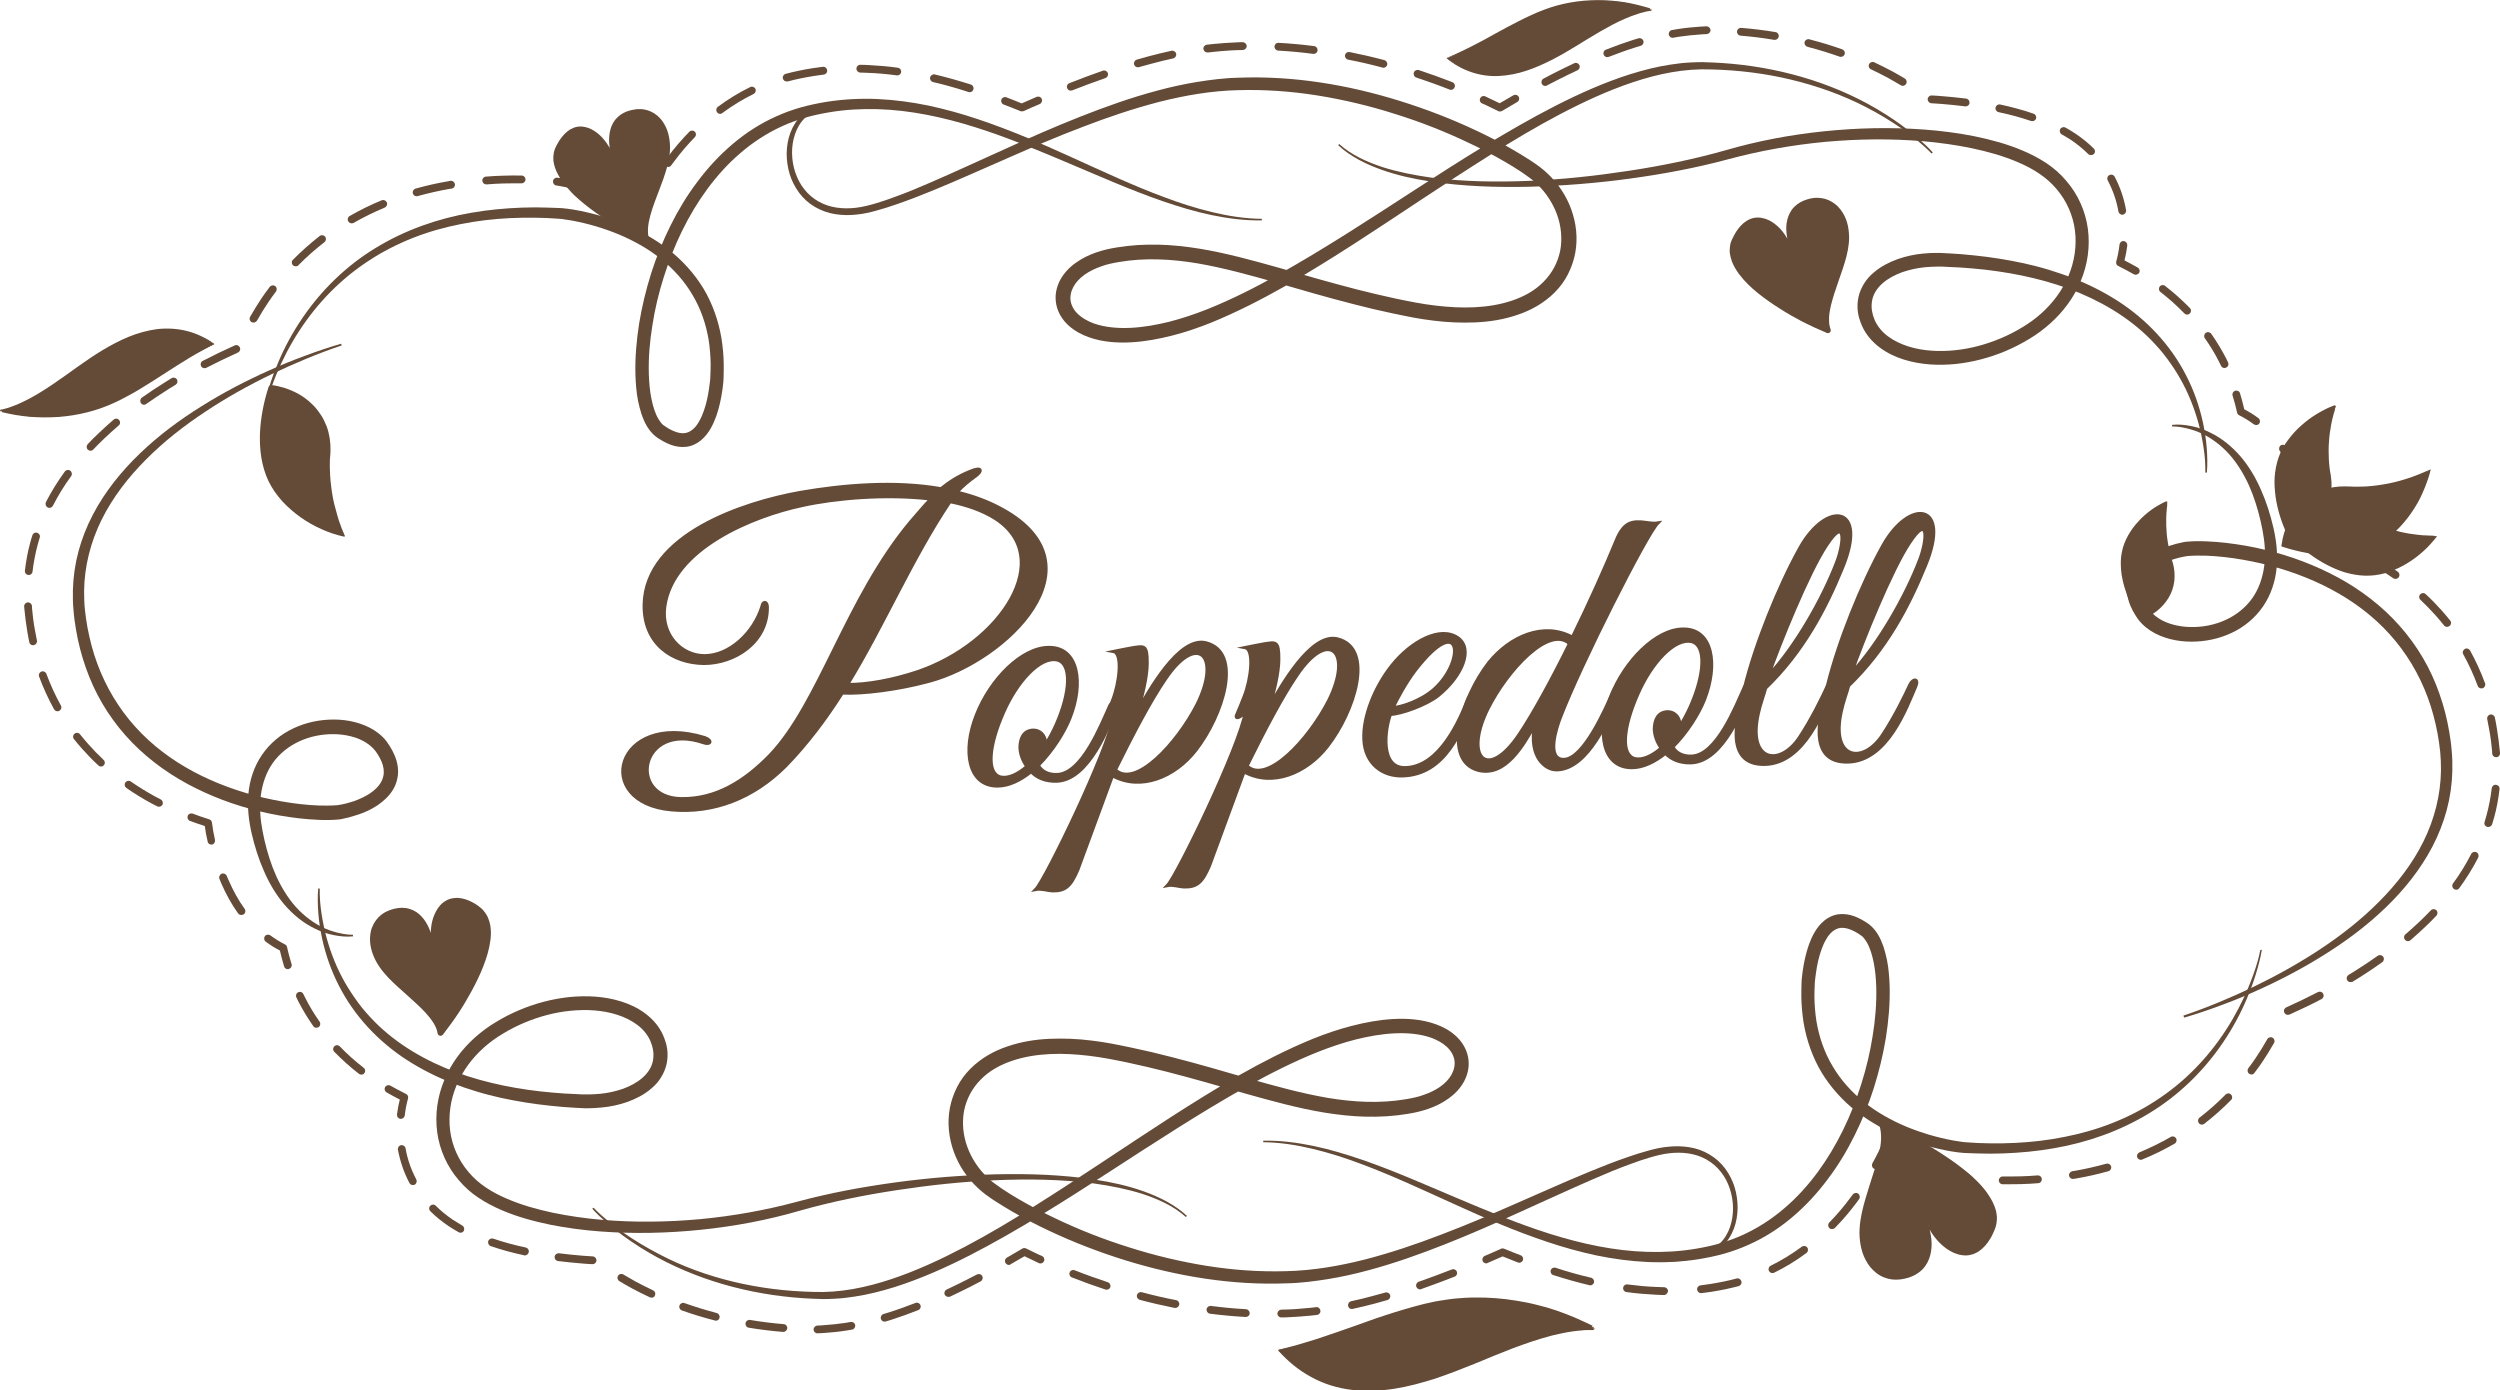 <?xml version="1.0" encoding="utf-8"?>
<!-- Generator: Adobe Illustrator 25.2.2, SVG Export Plug-In . SVG Version: 6.00 Build 0)  -->
<svg version="1.1" id="Laag_1" xmlns="http://www.w3.org/2000/svg" xmlns:xlink="http://www.w3.org/1999/xlink" x="0px" y="0px"
	 viewBox="0 0 1605.2 892.8" style="enable-background:new 0 0 1605.2 892.8;" xml:space="preserve">
<style type="text/css">
	.st0{fill:#644B38;}
	.st1{fill:#644B38;stroke:#644B38;stroke-width:2;stroke-miterlimit:10;}
</style>
<g>
	<g>
		<path class="st0" d="M219.4,221.8c-15.5,5.2-30.6,11.6-45.3,18.6c-14.7,7.1-29,15.1-42.5,24.1c-13.6,9-26.4,19-37.8,30.5
			c-11.4,11.4-21.4,24.3-28.5,38.6c-7.1,14.3-11.1,30-11.3,45.8c0,4,0.1,7.9,0.5,11.9c0.4,3.9,1,7.9,1.7,11.8
			c1.5,7.9,3.5,15.6,6.3,23.1c5.5,14.9,13.8,28.8,24.4,40.5c10.6,11.8,23.5,21.4,37.6,28.9c14.1,7.5,29.3,12.9,44.8,16.6
			c7.8,1.8,15.7,3.2,23.6,4.1c4,0.4,7.9,0.8,11.9,0.9c3.9,0.1,7.9,0.1,11.6-0.2c0.5,0,0.9-0.1,1.3-0.2l0.6-0.1l0.7-0.1
			c0.9-0.2,1.9-0.4,2.8-0.6c1.8-0.5,3.7-1,5.5-1.6c3.6-1.3,7-2.9,10-4.8c3-2,5.6-4.4,7.2-7.1c1.6-2.7,2.2-5.6,1.8-8.8
			c-0.4-3.1-1.8-6.3-3.8-9.4c-1-1.6-2-2.9-3.2-4.1c-1.2-1.2-2.5-2.2-4-3.2c-2.9-1.9-6.3-3.3-9.9-4.2c-3.6-0.9-7.3-1.4-11.1-1.4
			c-7.5-0.1-15.1,1.4-21.9,4.5c-6.8,3.1-12.8,7.8-17.1,13.8c-4.3,6-6.8,13.3-7.8,20.8c-1,7.6-0.4,15.5,1.1,23.2
			c1.5,7.9,3.6,15.6,6.4,23.1c2.8,7.4,6.5,14.5,11.2,20.9c4.7,6.4,10.6,11.8,17.5,15.9c3.4,2,7.1,3.6,11,4.7
			c3.8,1.1,7.9,1.9,11.9,1.9l0.1,1c-4.2,0.5-8.4,0-12.5-0.8c-4.1-0.8-8.1-2.2-11.9-4.1c-7.6-3.6-14.3-9.2-19.8-15.6
			c-5.5-6.5-9.8-13.9-13.1-21.6c-3.4-7.7-5.9-15.7-7.8-23.9c-1.9-8.2-2.9-16.9-2.1-25.6c0.8-8.7,3.6-17.5,8.7-24.9
			c5.1-7.5,12.3-13.4,20.3-17.1c8.1-3.8,16.9-5.6,25.8-5.6c4.4,0,8.9,0.5,13.3,1.6c4.4,1.1,8.7,2.8,12.7,5.3c2,1.3,3.9,2.8,5.6,4.5
			c1.8,1.8,3.1,3.7,4.3,5.6c2.4,3.8,4.5,8.2,5.2,13.3c0.3,2.5,0.3,5.1-0.3,7.7c-0.5,2.5-1.5,5-2.8,7.1c-2.6,4.3-6.3,7.5-10.1,10.1
			c-3.8,2.5-7.9,4.4-12.1,5.8c-2.1,0.7-4.2,1.3-6.3,1.9c-1.1,0.3-2.1,0.5-3.2,0.7l-0.8,0.2l-0.9,0.2c-0.6,0.1-1.2,0.2-1.7,0.2
			c-4.5,0.4-8.7,0.4-12.9,0.2c-4.2-0.2-8.4-0.5-12.6-1c-8.3-1-16.6-2.4-24.7-4.4c-16.3-3.9-32.1-9.8-46.9-17.8
			c-14.7-8-28.4-18.4-39.6-31.1C75,465.9,70,459,65.7,451.7c-4.3-7.3-7.8-15-10.6-23c-2.8-7.9-4.9-16.1-6.3-24.4
			c-0.7-4.1-1.3-8.3-1.6-12.5c-0.4-4.2-0.5-8.4-0.4-12.7c0.2-8.5,1.4-16.9,3.6-25.1c2.2-8.2,5.3-16,9.2-23.5
			c7.8-14.9,18.4-28,30.4-39.5c12-11.5,25.3-21.4,39.3-30.1c14-8.8,28.6-16.4,43.6-23.1c7.5-3.4,15.1-6.5,22.8-9.3
			c7.7-2.9,15.4-5.5,23.3-7.8L219.4,221.8z"/>
		<path class="st0" d="M205.3,570.5c-0.1,5.3,0.3,10.6,1.1,15.8c0.8,5.2,1.8,10.4,3.2,15.5c2.8,10.2,6.7,20,11.9,29.1
			c2.6,4.5,5.5,8.9,8.6,13.1c3.1,4.2,6.6,8.1,10.2,11.8c7.3,7.4,15.6,13.8,24.5,19.2c8.9,5.4,18.4,9.9,28.2,13.5
			c4.9,1.8,9.9,3.4,14.9,4.8c5,1.4,10.1,2.6,15.3,3.7c10.3,2.1,20.7,3.6,31.2,4.5c5.2,0.5,10.5,0.8,15.8,1l3.9,0.2l1.9,0l1.9,0
			c2.5,0,5-0.2,7.5-0.4c5-0.5,9.9-1.6,14.6-3.2c4.6-1.7,9-4,12.4-7c3.5-3,6-6.8,6.8-10.9c0.4-2.1,0.5-4.2,0.2-6.4
			c-0.1-0.5-0.2-1.1-0.3-1.6l-0.2-0.8c-0.1-0.3-0.2-0.7-0.2-0.9c-0.3-1-0.7-2.1-1.1-3.1c-1.8-4.1-4.8-7.7-8.6-10.5
			c-3.8-2.8-8.2-4.9-12.9-6.4c-9.4-3-19.8-3.5-29.9-2.5c-10.1,1-20.1,3.7-29.6,7.7c-4.7,2-9.3,4.3-13.7,7c-4.4,2.6-8.5,5.6-12.2,8.9
			c-7.5,6.7-13.6,14.9-17.5,24.1c-3.9,9.2-5.4,19.3-4.2,29.1c1.2,9.8,5.4,19.2,11.8,26.7c3.2,3.8,6.9,7.1,11.1,9.9
			c4.1,2.8,8.7,5.2,13.4,7.2c9.4,4.1,19.5,6.9,29.8,9.1c10.2,2.1,20.7,3.6,31.2,4.5c21,1.8,42.2,1.5,63.2-0.4
			c21-2,41.9-5.7,62.3-11.2c20.8-5.6,41.9-9.5,63.1-12.4c21.2-2.9,42.6-4.6,64-5.2c21.4-0.5,42.9,0.2,64.1,3.4
			c10.6,1.6,21.1,3.9,31.2,7.5c5.1,1.8,10,3.9,14.8,6.5c4.7,2.6,9.2,5.6,13.1,9.3l-0.7,0.7c-3.9-3.5-8.4-6.4-13.1-8.8
			c-4.7-2.4-9.6-4.3-14.7-6c-10.1-3.2-20.5-5.2-31-6.7c-21-2.7-42.4-3-63.6-2.1c-21.2,0.9-42.4,3.2-63.4,6.4
			c-21,3.2-41.8,7.4-62.2,13.2c-20.6,6-41.9,10-63.3,12.2c-21.4,2.2-43,2.7-64.5,1.1c-10.8-0.8-21.5-2.2-32.1-4.3
			c-10.6-2.2-21.2-5-31.4-9.4c-5.1-2.2-10-4.7-14.8-7.9c-4.7-3.1-9-6.9-12.7-11.3c-7.5-8.6-12.4-19.6-13.9-30.9
			c-1.5-11.4,0.2-23,4.6-33.5c4.3-10.5,11.3-19.8,19.7-27.3c4.2-3.7,8.7-7.1,13.5-9.9c4.7-2.9,9.7-5.4,14.8-7.6
			c10.2-4.3,21-7.2,32.1-8.4c11.1-1.1,22.5-0.6,33.4,2.8c5.5,1.7,10.8,4.2,15.6,7.8c4.8,3.6,8.9,8.3,11.4,14
			c0.6,1.4,1.1,2.8,1.6,4.4l0.3,1c0.1,0.5,0.2,0.8,0.3,1.2c0.2,0.8,0.3,1.5,0.4,2.3c0.4,3.1,0.3,6.3-0.4,9.5c-0.7,3.1-2,6.1-3.7,8.8
			c-1.7,2.7-3.8,5-6.1,6.9c-4.6,4-9.9,6.6-15.3,8.6c-5.4,1.9-11,3.1-16.6,3.6c-2.8,0.3-5.6,0.4-8.4,0.5l-2.1,0l-2.1-0.1l-4-0.2
			c-5.4-0.3-10.8-0.7-16.1-1.3c-10.7-1.1-21.4-2.8-32-5.1c-5.3-1.2-10.5-2.5-15.7-4.1c-5.2-1.6-10.3-3.3-15.4-5.3
			c-10.1-4-19.9-8.9-29.1-14.8c-18.3-11.8-33.8-28.2-43.7-47.6c-5-9.7-8.6-19.9-10.9-30.5c-1.1-5.3-2-10.6-2.4-16
			c-0.4-5.4-0.6-10.7-0.1-16.1L205.3,570.5z"/>
		<path class="st0" d="M169,264.1c0.9-5.4,2.3-10.6,3.9-15.8c1.6-5.2,3.5-10.3,5.6-15.3c4.2-10,9.4-19.6,15.6-28.7
			c12.3-18.1,28.3-33.7,47.1-45.1c18.8-11.5,39.9-18.9,61.5-22.6c10.8-1.9,21.7-2.9,32.7-3.3c5.5-0.2,10.9-0.2,16.4,0
			c2.7,0.1,5.5,0.2,8.2,0.3l1,0.1l0.6,0l0.5,0.1l2.1,0.2c1.4,0.2,2.8,0.4,4.1,0.6c10.9,1.9,21.6,4.9,31.9,9.1
			c10.3,4.2,20.1,9.6,29,16.5c8.9,6.9,16.6,15.4,22.5,25.1c5.8,9.7,9.6,20.6,11.5,31.7c0.9,5.6,1.4,11.2,1.5,16.8
			c0,2.8,0,5.6-0.1,8.4l-0.1,2.1c0,0.7-0.1,1.5-0.2,2.1c-0.1,1.4-0.3,2.8-0.5,4.2c-0.8,5.6-2,11.1-3.9,16.6c-1,2.7-2.1,5.4-3.7,8.1
			c-1.5,2.6-3.5,5.2-6.1,7.4c-2.6,2.2-6,3.8-9.5,4.2c-3.5,0.4-6.9-0.2-9.9-1.3c-3-1.1-5.6-2.6-8.1-4.2l-1-0.7
			c-0.2-0.1-0.7-0.5-1-0.8c-0.7-0.6-1.3-1.1-1.9-1.8c-1.2-1.2-2.1-2.5-3-3.9c-1.7-2.7-2.8-5.5-3.8-8.3c-0.9-2.8-1.6-5.6-2.2-8.4
			c-1.1-5.6-1.5-11.2-1.7-16.8c-0.3-11.1,0.7-22.2,2.4-33.1c1.8-10.9,4.4-21.6,7.7-32.1c3.3-10.5,7.5-20.7,12.4-30.6
			c4.9-9.9,10.6-19.4,17.3-28.2c6.6-8.9,14.2-17.1,22.7-24.3c8.5-7.2,18-13.3,28.2-17.8c5.1-2.3,10.4-4.2,15.7-5.7
			c5.4-1.5,10.8-2.6,16.2-3.5c10.9-1.7,22-2.3,33-1.8c11,0.5,21.9,2,32.6,4.2c10.7,2.3,21.2,5.2,31.6,8.7
			c20.7,6.9,40.6,15.5,60.3,24.5c19.7,8.9,39.2,18.1,59.4,25.6c10.1,3.8,20.3,7.1,30.8,9.6c10.4,2.5,21.1,4.2,31.9,4.3v1
			c-10.9,0.2-21.7-1.2-32.3-3.4c-10.6-2.2-21-5.4-31.3-8.9c-20.5-7.1-40.3-15.9-60.2-24.3c-19.9-8.4-39.8-16.8-60.2-23.2
			c-20.4-6.4-41.5-11-62.7-11.6c-10.6-0.3-21.2,0.3-31.6,2.1c-5.2,0.9-10.4,2-15.4,3.5c-5,1.5-9.9,3.3-14.7,5.5
			c-9.5,4.4-18.3,10.1-26.3,17c-8,6.8-15.1,14.7-21.3,23.1c-12.5,17-21.7,36.4-28,56.6c-3.2,10.1-5.7,20.5-7.3,30.9
			c-1.7,10.4-2.6,21-2.3,31.5c0.2,5.2,0.6,10.4,1.6,15.4c1,5,2.4,9.9,4.8,13.7c0.6,1,1.2,1.8,1.9,2.6c0.3,0.4,0.7,0.7,1.1,1
			c0.2,0.2,0.2,0.2,0.6,0.4l0.7,0.5c2,1.4,4.2,2.5,6.3,3.3c2.1,0.8,4.2,1.1,6,0.9c1.8-0.2,3.5-1,5.1-2.3c1.6-1.3,3-3.1,4.1-5.1
			c1.2-2,2.2-4.3,3-6.6c1.7-4.7,2.8-9.8,3.5-14.9c0.2-1.3,0.3-2.6,0.5-3.8c0.1-0.7,0.1-1.2,0.2-1.9l0.1-2c0.1-2.6,0.2-5.2,0.2-7.8
			c-0.1-5.2-0.5-10.4-1.3-15.5c-1.7-10.2-5.1-20.1-10.4-28.9c-5.2-8.9-12.2-16.6-20.3-23.1c-8.1-6.5-17.3-11.6-27-15.7
			c-9.7-4-19.9-7-30.2-8.9c-1.3-0.2-2.6-0.4-3.9-0.6l-1.9-0.3l-0.5-0.1l-0.4,0l-1-0.1c-2.7-0.2-5.3-0.3-8-0.5
			c-5.3-0.2-10.7-0.3-16-0.2c-10.7,0.2-21.3,1-31.8,2.7c-10.5,1.7-20.9,4.1-30.9,7.5c-10.1,3.4-19.8,7.8-29,13.1
			c-9.2,5.4-17.8,11.6-25.7,18.8c-7.9,7.2-15,15.2-21.3,23.9c-6.3,8.7-11.7,18-16.2,27.7c-2.3,4.9-4.3,9.8-6.1,14.9
			c-1.8,5.1-3.4,10.2-4.4,15.5L169,264.1z"/>
		<path class="st0" d="M578.7,68.9c-8.3-2.1-17-3.2-25.6-3.3c-8.6-0.1-17.2,1-25.2,3.9c-2,0.7-3.9,1.6-5.8,2.6
			c-1.9,1-3.6,2.1-5.1,3.5c-3,2.8-5.1,6.4-6.5,10.4c-2.7,7.9-2.5,16.7,0.1,24.6c1.3,3.9,3.2,7.7,5.8,10.9c2.5,3.2,5.7,5.9,9.2,7.9
			c3.6,2,7.5,3.3,11.6,3.9c4.1,0.6,8.2,0.6,12.4,0.1c4.2-0.5,8.2-1.5,12.3-2.7c4.1-1.2,8.2-2.6,12.2-4.1c8.1-2.9,16-6.2,24-9.7
			c15.9-6.9,31.6-14.2,47.4-21.3c15.8-7.2,31.7-14.2,47.9-20.6c16.2-6.4,32.7-12.3,49.6-16.8c8.5-2.3,17.1-4.2,25.7-5.6
			c4.3-0.7,8.7-1.3,13.1-1.8c2.2-0.2,4.4-0.4,6.6-0.6c2.1-0.1,4.4-0.3,6.6-0.3c35.2-1.4,70.4,4.5,103.8,14.9
			c16.7,5.2,33.1,11.5,49,19c7.9,3.7,15.8,7.8,23.4,12.2c3.8,2.2,7.6,4.5,11.3,6.9c1.9,1.2,3.7,2.5,5.5,3.8l0.7,0.5l0.7,0.6
			c0.5,0.4,0.9,0.7,1.4,1.1c0.9,0.8,1.8,1.5,2.6,2.3c6.9,6.4,12.3,14.4,15.5,23.3c3.2,8.9,4.3,18.6,2.5,28.1
			c-0.9,4.7-2.5,9.3-4.7,13.6c-2.2,4.3-5.1,8.2-8.5,11.6c-6.8,6.8-15.2,11.5-24,14.4c-8.8,3-17.8,4.4-26.8,4.8c-9,0.4-18,0-26.8-1.1
			c-4.4-0.5-8.8-1.2-13.1-2c-4.3-0.8-8.6-1.7-12.9-2.6c-8.6-1.8-17.1-3.8-25.5-6c-16.9-4.3-33.6-9.2-50.2-14
			c-16.6-4.7-33.2-9.3-50-12.2c-16.7-2.8-33.7-3.7-50.2-0.9c-4.2,0.7-8.1,1.5-11.8,2.9c-3.7,1.3-7.3,3-10.4,5.2
			c-3.1,2.2-5.7,4.9-7.3,7.9c-1.6,3-2.3,6.3-1.7,9.4c0.6,3.1,2.4,6.1,5,8.4c2.6,2.4,6,4.2,9.6,5.6c7.3,2.6,15.6,3.3,23.9,2.9
			c8.3-0.4,16.6-1.9,24.7-3.9c8.2-2.1,16.2-4.8,24.1-7.9c15.8-6.3,31.2-14.1,46.2-22.5c15-8.4,29.8-17.4,44.4-26.6
			c29.3-18.4,58-37.9,87.7-55.9c14.9-9,29.9-17.7,45.5-25.7c15.5-7.9,31.5-15.1,48.3-20.4c8.4-2.6,16.9-4.8,25.6-6.1
			c4.4-0.7,8.7-1.2,13.2-1.4c2.2-0.1,4.4-0.2,6.6-0.2c1.1,0,2.2,0,3.3,0.1l3.3,0.1c17.5,0.7,34.9,3.2,51.8,7.6
			c16.9,4.4,33.3,10.7,48.6,19c7.7,4.2,15,8.8,22.1,14c3.5,2.6,6.9,5.3,10.2,8.1c3.3,2.9,6.5,5.8,9.4,9.1l-0.8,0.7
			c-2.9-3.1-6.2-6-9.5-8.7c-3.3-2.7-6.8-5.3-10.3-7.8c-7.1-4.9-14.5-9.3-22.2-13.3c-15.3-7.9-31.7-13.7-48.4-17.7
			c-16.7-4-33.9-6.1-51.1-6.5c-17.1-0.7-34,2.8-50.2,8.2c-16.2,5.4-31.9,12.7-47.1,20.7c-15.2,8-30.1,16.9-44.7,26.1
			c-29.3,18.4-57.9,38-87,56.8c-14.6,9.4-29.4,18.6-44.5,27.3c-15.2,8.6-30.8,16.6-47.1,23.3c-8.2,3.3-16.6,6.2-25.2,8.4
			c-8.6,2.2-17.5,3.9-26.5,4.4c-9,0.5-18.4-0.1-27.4-3.3c-4.5-1.6-8.9-3.9-12.8-7.4c-3.8-3.4-6.9-8.1-8-13.6
			c-0.5-2.7-0.6-5.5-0.1-8.2c0.5-2.7,1.4-5.2,2.6-7.5c2.5-4.6,6.1-8.3,10.1-11.1c8-5.7,17.3-8.4,26.2-9.8c8.9-1.5,17.9-2,26.8-1.8
			c8.9,0.2,17.8,1.2,26.5,2.6c17.5,2.9,34.3,7.6,51.1,12.3c16.7,4.8,33.3,9.6,50,13.9c8.3,2.1,16.7,4.1,25.1,5.9
			c4.2,0.9,8.4,1.7,12.6,2.5c4.2,0.8,8.4,1.4,12.5,1.9c8.4,1,16.8,1.5,25.1,1.1c8.3-0.4,16.5-1.7,24.2-4.3
			c7.7-2.6,14.8-6.5,20.2-12.1c5.5-5.5,9.2-12.5,10.7-20.1c1.4-7.6,0.6-15.7-2.1-23.1c-2.7-7.4-7.2-14.2-13-19.7
			c-0.7-0.7-1.5-1.3-2.2-2l-1.1-0.9l-0.6-0.4l-0.6-0.5c-1.6-1.2-3.4-2.4-5.1-3.6c-3.5-2.3-7.1-4.6-10.8-6.7
			c-7.4-4.3-14.9-8.3-22.7-11.9c-15.4-7.4-31.4-13.7-47.8-18.8c-16.3-5.2-33-9.2-49.9-11.9c-16.9-2.7-34-3.9-51-3.4
			c-17,0.4-33.9,3.3-50.5,7.5c-16.6,4.3-32.9,9.8-49,16c-16.1,6.1-32,12.9-47.9,19.9c-15.9,6.9-31.7,14.1-47.8,20.7
			c-8,3.3-16.2,6.5-24.4,9.3c-4.1,1.4-8.3,2.8-12.5,3.9c-4.2,1.2-8.6,2.2-13.1,2.6c-4.5,0.5-9,0.4-13.5-0.3
			c-4.5-0.7-8.9-2.3-12.9-4.6c-4-2.3-7.5-5.5-10.2-9.1c-2.7-3.7-4.8-7.8-6.1-12.1c-1.3-4.3-1.9-8.8-1.9-13.3c0.1-4.5,0.8-9,2.4-13.2
			c1.6-4.2,4-8.2,7.4-11.3c0.9-0.8,1.8-1.5,2.7-2.1c1-0.6,2-1.1,2.9-1.6c2-1,4-1.9,6.1-2.6c8.4-2.9,17.3-3.7,26-3.4
			c8.7,0.3,17.4,1.6,25.8,4L578.7,68.9z"/>
	</g>
	<g>
		<path class="st0" d="M1401.9,652.1c15.5-5.2,30.6-11.6,45.3-18.6c14.7-7.1,29-15.1,42.5-24c13.6-9,26.4-19,37.8-30.5
			c11.4-11.4,21.4-24.3,28.5-38.6c7.1-14.3,11.1-30,11.3-45.8c0-4-0.1-7.9-0.5-11.9c-0.4-3.9-1-7.9-1.7-11.8
			c-1.5-7.9-3.5-15.6-6.3-23.1c-5.5-14.9-13.8-28.8-24.4-40.5c-10.6-11.8-23.5-21.4-37.6-28.9c-14.1-7.5-29.3-12.9-44.8-16.6
			c-7.8-1.8-15.7-3.2-23.6-4.1c-4-0.4-7.9-0.8-11.9-0.9c-3.9-0.1-7.9-0.1-11.6,0.2c-0.5,0-0.9,0.1-1.3,0.2l-0.6,0.1l-0.7,0.1
			c-0.9,0.2-1.9,0.4-2.8,0.6c-1.8,0.5-3.7,1-5.5,1.6c-3.6,1.3-7,2.9-10,4.8c-3,2-5.6,4.4-7.2,7.1c-1.6,2.7-2.2,5.6-1.8,8.8
			c0.4,3.1,1.8,6.3,3.8,9.4c1,1.6,2,2.9,3.2,4.1c1.2,1.2,2.5,2.2,4,3.2c2.9,1.9,6.3,3.3,9.9,4.2c3.6,0.9,7.3,1.4,11.1,1.4
			c7.5,0.1,15.1-1.4,21.9-4.5c6.8-3.1,12.8-7.8,17.1-13.8c4.3-6,6.8-13.3,7.8-20.8c1-7.6,0.4-15.5-1.1-23.2
			c-1.5-7.9-3.6-15.6-6.4-23.1c-2.8-7.4-6.5-14.5-11.2-20.9c-4.7-6.4-10.6-11.8-17.5-15.9c-3.4-2-7.1-3.6-11-4.7
			c-3.8-1.1-7.9-1.9-11.9-1.9l-0.1-1c4.2-0.5,8.4,0,12.5,0.8c4.1,0.8,8.1,2.2,11.9,4.1c7.6,3.6,14.3,9.2,19.8,15.6
			c5.5,6.5,9.8,13.9,13.1,21.6c3.4,7.7,5.9,15.7,7.8,23.9c1.9,8.2,2.9,16.9,2.1,25.6c-0.8,8.7-3.6,17.5-8.7,24.9
			c-5.1,7.5-12.3,13.4-20.3,17.1c-8.1,3.8-16.9,5.6-25.8,5.6c-4.4,0-8.9-0.5-13.3-1.6c-4.4-1.1-8.7-2.8-12.7-5.3
			c-2-1.3-3.9-2.8-5.6-4.5c-1.8-1.8-3.1-3.7-4.3-5.6c-2.4-3.8-4.5-8.2-5.2-13.3c-0.3-2.5-0.3-5.1,0.3-7.7c0.5-2.5,1.5-5,2.8-7.1
			c2.6-4.3,6.3-7.5,10.1-10.1c3.8-2.5,7.9-4.4,12.1-5.8c2.1-0.7,4.2-1.3,6.3-1.9c1.1-0.3,2.1-0.5,3.2-0.7l0.8-0.2l0.9-0.2
			c0.6-0.1,1.2-0.2,1.7-0.2c4.5-0.4,8.7-0.4,12.9-0.2c4.2,0.2,8.4,0.5,12.6,1c8.3,1,16.6,2.4,24.7,4.4c16.3,3.9,32.1,9.8,46.9,17.8
			c14.7,8,28.4,18.4,39.6,31.1c5.6,6.3,10.6,13.2,14.9,20.5c4.3,7.3,7.8,15,10.6,23c2.8,7.9,4.9,16.1,6.3,24.4
			c0.7,4.1,1.3,8.3,1.6,12.5c0.4,4.2,0.5,8.4,0.4,12.7c-0.2,8.5-1.4,16.9-3.6,25.1c-2.2,8.2-5.3,16-9.2,23.5
			c-7.8,14.9-18.4,28-30.4,39.5c-12,11.5-25.3,21.4-39.3,30.1c-14,8.8-28.6,16.4-43.6,23.1c-7.5,3.4-15.1,6.5-22.8,9.3
			c-7.7,2.9-15.4,5.5-23.3,7.8L1401.9,652.1z"/>
		<path class="st0" d="M1416,303.4c0.1-5.3-0.3-10.6-1.1-15.8c-0.8-5.2-1.8-10.4-3.2-15.5c-2.8-10.2-6.7-20-11.9-29.1
			c-2.6-4.6-5.5-8.9-8.6-13.1c-3.1-4.2-6.6-8.1-10.2-11.8c-7.3-7.4-15.6-13.8-24.5-19.2c-8.9-5.4-18.4-9.9-28.2-13.5
			c-4.9-1.8-9.9-3.4-14.9-4.8c-5-1.4-10.1-2.6-15.3-3.7c-10.3-2.1-20.7-3.6-31.2-4.5c-5.2-0.5-10.5-0.8-15.8-1l-3.9-0.2l-1.9,0
			l-1.9,0c-2.5,0-5,0.2-7.5,0.4c-5,0.5-9.9,1.6-14.6,3.2c-4.6,1.7-9,4-12.4,7c-3.5,3-6,6.8-6.8,10.9c-0.4,2.1-0.5,4.2-0.2,6.4
			c0.1,0.5,0.2,1.1,0.3,1.6l0.2,0.8c0.1,0.3,0.2,0.7,0.2,0.9c0.3,1,0.7,2.1,1.1,3.1c1.8,4.1,4.8,7.7,8.6,10.5
			c3.8,2.8,8.2,4.9,12.9,6.4c9.4,3,19.8,3.5,29.9,2.5c10.1-1,20.1-3.7,29.6-7.7c4.7-2,9.3-4.3,13.7-7c4.4-2.6,8.5-5.6,12.2-8.9
			c7.5-6.7,13.6-14.9,17.5-24.1c3.9-9.2,5.4-19.3,4.2-29.1c-1.2-9.8-5.4-19.2-11.8-26.7c-3.2-3.8-6.9-7.1-11.1-9.9
			c-4.1-2.8-8.7-5.2-13.4-7.2c-9.4-4.1-19.5-6.9-29.8-9.1c-10.2-2.1-20.7-3.6-31.2-4.5c-21-1.8-42.2-1.5-63.2,0.4
			c-21,2-41.9,5.7-62.3,11.2c-20.8,5.6-41.9,9.5-63.1,12.4c-21.2,2.9-42.6,4.6-64,5.2c-21.4,0.5-42.9-0.2-64.1-3.4
			c-10.6-1.6-21.1-3.9-31.2-7.5c-5.1-1.8-10-3.9-14.8-6.5c-4.7-2.6-9.2-5.6-13.1-9.3l0.7-0.7c3.9,3.5,8.4,6.4,13.1,8.8
			c4.7,2.4,9.6,4.3,14.7,6c10.1,3.2,20.5,5.2,31,6.7c21,2.7,42.4,3,63.6,2.1c21.2-0.9,42.4-3.2,63.4-6.4c21-3.2,41.8-7.4,62.2-13.2
			c20.6-6,41.9-10,63.3-12.2c21.4-2.2,43-2.7,64.5-1.1c10.8,0.8,21.5,2.2,32.1,4.3c10.6,2.2,21.2,5,31.4,9.4
			c5.1,2.2,10,4.7,14.8,7.9c4.7,3.1,9,6.9,12.7,11.3c7.5,8.6,12.4,19.6,13.9,30.9c1.5,11.4-0.2,23-4.6,33.5
			c-4.3,10.5-11.3,19.8-19.7,27.3c-4.2,3.7-8.7,7.1-13.5,9.9c-4.7,2.9-9.7,5.4-14.8,7.6c-10.2,4.3-21,7.2-32.1,8.4
			c-11.1,1.1-22.5,0.6-33.4-2.8c-5.5-1.7-10.8-4.2-15.6-7.8c-4.8-3.6-8.9-8.3-11.4-14c-0.6-1.4-1.1-2.8-1.6-4.4l-0.3-1
			c-0.1-0.5-0.2-0.8-0.3-1.2c-0.2-0.8-0.3-1.5-0.4-2.3c-0.4-3.1-0.3-6.3,0.4-9.5c0.7-3.1,2-6.1,3.7-8.8c1.7-2.7,3.8-5,6.1-6.9
			c4.6-4,9.9-6.6,15.3-8.6c5.4-1.9,11-3.1,16.6-3.6c2.8-0.3,5.6-0.4,8.4-0.4l2.1,0l2.1,0.1l4,0.2c5.4,0.3,10.8,0.7,16.1,1.3
			c10.7,1.1,21.4,2.8,32,5.1c5.3,1.2,10.5,2.5,15.7,4.1c5.2,1.6,10.3,3.3,15.4,5.3c10.1,4,19.9,8.9,29.1,14.8
			c18.3,11.8,33.8,28.2,43.7,47.6c5,9.6,8.6,19.9,10.9,30.5c1.1,5.3,2,10.6,2.4,16c0.4,5.4,0.6,10.7,0.1,16.1L1416,303.4z"/>
		<path class="st0" d="M1452.3,609.8c-0.9,5.4-2.3,10.6-3.9,15.8c-1.6,5.2-3.5,10.3-5.6,15.3c-4.2,10-9.4,19.6-15.6,28.7
			c-12.3,18.1-28.3,33.7-47.1,45.1c-18.8,11.5-39.9,18.9-61.5,22.6c-10.8,1.9-21.7,2.9-32.7,3.3c-5.5,0.2-10.9,0.2-16.4,0
			c-2.7-0.1-5.5-0.2-8.2-0.3l-1-0.1l-0.6,0l-0.5-0.1l-2.1-0.2c-1.4-0.2-2.8-0.4-4.1-0.6c-10.9-1.9-21.6-4.9-31.9-9.1
			c-10.3-4.2-20.1-9.6-29-16.5c-8.9-6.9-16.6-15.4-22.5-25.1c-5.8-9.7-9.6-20.6-11.5-31.7c-0.9-5.6-1.4-11.2-1.5-16.8
			c0-2.8,0-5.6,0.1-8.4l0.1-2.1c0-0.7,0.1-1.5,0.2-2.1c0.1-1.4,0.3-2.8,0.5-4.2c0.8-5.6,2-11.1,3.9-16.6c1-2.7,2.1-5.4,3.7-8.1
			c1.5-2.6,3.5-5.2,6.1-7.4c2.6-2.2,6-3.8,9.5-4.2c3.5-0.4,6.9,0.2,9.9,1.3c3,1.1,5.6,2.6,8.1,4.2l1,0.7c0.2,0.1,0.7,0.5,1,0.8
			c0.7,0.6,1.3,1.1,1.9,1.8c1.2,1.2,2.1,2.5,3,3.9c1.7,2.7,2.8,5.5,3.8,8.3c0.9,2.8,1.6,5.6,2.2,8.4c1.1,5.6,1.5,11.2,1.7,16.8
			c0.3,11.1-0.7,22.2-2.4,33.1c-1.8,10.9-4.4,21.6-7.7,32.1c-3.3,10.5-7.5,20.7-12.4,30.6c-4.9,9.9-10.6,19.4-17.3,28.2
			c-6.6,8.9-14.2,17.1-22.7,24.3c-8.5,7.2-18,13.3-28.2,17.8c-5.1,2.3-10.4,4.2-15.7,5.7c-5.4,1.5-10.8,2.6-16.2,3.5
			c-10.9,1.7-22,2.3-33,1.8c-11-0.5-21.9-2-32.6-4.2c-10.7-2.3-21.2-5.2-31.6-8.7c-20.7-6.9-40.6-15.5-60.3-24.5
			c-19.7-8.9-39.2-18.1-59.4-25.6c-10.1-3.8-20.3-7.1-30.8-9.6c-10.4-2.5-21.1-4.2-31.9-4.3v-1c10.9-0.2,21.7,1.2,32.3,3.4
			c10.6,2.2,21,5.4,31.3,8.9c20.5,7.1,40.3,15.9,60.2,24.3c19.9,8.4,39.8,16.8,60.2,23.2c20.4,6.4,41.5,11,62.7,11.6
			c10.6,0.3,21.2-0.3,31.6-2.1c5.2-0.9,10.4-2,15.4-3.5c5-1.5,9.9-3.3,14.7-5.5c9.5-4.4,18.3-10.1,26.3-17
			c8-6.8,15.1-14.7,21.3-23.1c12.5-17,21.7-36.4,28-56.6c3.2-10.1,5.7-20.5,7.3-30.9c1.7-10.4,2.6-21,2.3-31.5
			c-0.2-5.2-0.6-10.4-1.6-15.4c-1-5-2.4-9.9-4.8-13.7c-0.6-0.9-1.2-1.8-1.9-2.6c-0.3-0.4-0.7-0.7-1.1-1c-0.2-0.2-0.2-0.2-0.6-0.4
			l-0.7-0.5c-2-1.4-4.2-2.5-6.3-3.3c-2.1-0.8-4.2-1.1-6-0.9c-1.8,0.2-3.5,1-5.1,2.3c-1.6,1.3-3,3.1-4.1,5.1c-1.2,2-2.2,4.3-3,6.6
			c-1.7,4.7-2.8,9.8-3.5,14.9c-0.2,1.3-0.3,2.6-0.5,3.8c-0.1,0.7-0.1,1.2-0.2,1.9l-0.1,2c-0.1,2.6-0.2,5.2-0.2,7.8
			c0.1,5.2,0.5,10.4,1.3,15.5c1.7,10.2,5.1,20.1,10.4,28.9c5.2,8.9,12.2,16.6,20.3,23.1c8.1,6.5,17.3,11.6,27,15.7
			c9.7,4,19.9,7,30.2,8.9c1.3,0.2,2.6,0.4,3.9,0.6l1.9,0.3l0.5,0.1l0.4,0l1,0.1c2.7,0.2,5.3,0.3,8,0.5c5.3,0.2,10.7,0.3,16,0.2
			c10.7-0.2,21.3-1,31.8-2.7c10.5-1.7,20.9-4.1,30.9-7.5c10.1-3.4,19.8-7.8,29-13.1c9.2-5.4,17.8-11.6,25.7-18.8
			c7.9-7.2,15-15.2,21.3-23.9c6.3-8.7,11.7-18,16.2-27.7c2.3-4.9,4.3-9.8,6.1-14.9c1.8-5.1,3.4-10.2,4.4-15.5L1452.3,609.8z"/>
		<path class="st0" d="M1042.6,805c8.3,2.1,17,3.2,25.6,3.3c8.6,0.1,17.2-1,25.2-3.9c2-0.7,3.9-1.6,5.8-2.6c1.9-1,3.6-2.1,5.1-3.5
			c3-2.8,5.1-6.4,6.5-10.4c2.7-7.9,2.5-16.7-0.1-24.6c-1.3-3.9-3.2-7.7-5.8-10.9c-2.5-3.2-5.7-5.9-9.2-7.9c-3.6-2-7.5-3.3-11.6-3.9
			c-4.1-0.6-8.2-0.6-12.4-0.1c-4.2,0.5-8.2,1.5-12.3,2.7c-4.1,1.2-8.2,2.6-12.2,4.1c-8.1,2.9-16,6.2-24,9.7
			c-15.9,6.9-31.6,14.2-47.4,21.3c-15.8,7.2-31.7,14.2-47.9,20.6c-16.2,6.4-32.7,12.3-49.6,16.8c-8.5,2.3-17.1,4.2-25.7,5.6
			c-4.3,0.7-8.7,1.3-13.1,1.8c-2.2,0.2-4.4,0.4-6.6,0.6c-2.1,0.1-4.4,0.3-6.6,0.3c-35.2,1.4-70.4-4.5-103.8-14.8
			c-16.7-5.2-33.1-11.5-49-19c-7.9-3.7-15.8-7.8-23.4-12.2c-3.8-2.2-7.6-4.5-11.3-6.9c-1.9-1.2-3.7-2.5-5.5-3.8l-0.7-0.5l-0.7-0.6
			c-0.5-0.4-0.9-0.7-1.4-1.1c-0.9-0.8-1.8-1.5-2.6-2.3c-6.9-6.4-12.3-14.4-15.5-23.3c-3.2-8.9-4.3-18.6-2.5-28.1
			c0.9-4.7,2.5-9.3,4.7-13.6c2.2-4.3,5.1-8.2,8.5-11.6c6.8-6.8,15.2-11.5,24-14.4c8.8-3,17.8-4.4,26.8-4.8c9-0.4,18,0,26.8,1.1
			c4.4,0.5,8.8,1.2,13.1,2c4.3,0.8,8.6,1.7,12.9,2.6c8.6,1.8,17.1,3.8,25.5,6c16.9,4.3,33.6,9.2,50.2,14c16.6,4.7,33.2,9.3,50,12.2
			c16.7,2.8,33.7,3.7,50.2,0.9c4.2-0.7,8.1-1.5,11.8-2.9c3.7-1.3,7.3-3,10.4-5.2c3.1-2.2,5.7-4.9,7.3-7.9c1.6-3,2.3-6.3,1.7-9.4
			c-0.6-3.1-2.4-6.1-5-8.4c-2.6-2.4-6-4.2-9.6-5.6c-7.3-2.6-15.6-3.3-23.9-2.9c-8.3,0.4-16.6,1.9-24.7,3.9
			c-8.2,2.1-16.2,4.8-24.1,7.9c-15.8,6.3-31.2,14.1-46.2,22.5c-15,8.4-29.8,17.4-44.4,26.6c-29.3,18.4-58,37.9-87.7,55.9
			c-14.9,9-29.9,17.7-45.5,25.7c-15.5,7.9-31.6,15.1-48.3,20.4c-8.4,2.6-16.9,4.8-25.6,6.1c-4.4,0.7-8.7,1.2-13.2,1.4
			c-2.2,0.1-4.4,0.2-6.6,0.2c-1.1,0-2.2,0-3.3-0.1l-3.3-0.1c-17.5-0.7-34.9-3.2-51.8-7.6c-16.9-4.4-33.3-10.7-48.6-19
			c-7.7-4.2-15-8.8-22.1-14c-3.5-2.6-6.9-5.3-10.2-8.1c-3.3-2.9-6.5-5.8-9.4-9.1l0.8-0.7c2.9,3.1,6.2,6,9.5,8.7
			c3.3,2.7,6.8,5.3,10.3,7.8c7.1,4.9,14.5,9.3,22.2,13.3C438,813.1,454.3,819,471,823c16.7,4,33.9,6.1,51.1,6.5
			c17.1,0.7,34-2.8,50.2-8.2c16.2-5.4,31.9-12.7,47.1-20.7c15.2-8,30.1-16.9,44.7-26.1c29.3-18.4,57.9-38,87-56.8
			c14.6-9.4,29.4-18.6,44.5-27.3c15.2-8.6,30.8-16.6,47.1-23.3c8.2-3.3,16.6-6.2,25.2-8.4c8.6-2.2,17.4-3.9,26.5-4.4
			c9-0.5,18.4,0.1,27.4,3.3c4.5,1.6,8.9,3.9,12.8,7.4c3.8,3.4,6.9,8.1,8,13.6c0.5,2.7,0.6,5.5,0.1,8.2c-0.5,2.7-1.4,5.2-2.6,7.5
			c-2.5,4.6-6.1,8.3-10.1,11.1c-8,5.7-17.3,8.4-26.2,9.8c-8.9,1.5-17.9,2-26.8,1.8c-8.9-0.2-17.8-1.2-26.5-2.6
			c-17.5-2.9-34.3-7.6-51.1-12.3c-16.7-4.8-33.3-9.6-50-13.9c-8.3-2.1-16.7-4.1-25.1-5.9c-4.2-0.9-8.4-1.7-12.6-2.5
			c-4.2-0.8-8.4-1.4-12.5-1.9c-8.4-1-16.8-1.5-25.1-1.1c-8.3,0.4-16.5,1.7-24.2,4.3c-7.7,2.6-14.8,6.5-20.2,12.1
			c-5.5,5.5-9.2,12.5-10.7,20.1c-1.4,7.6-0.6,15.7,2.1,23.1c2.7,7.4,7.2,14.2,13,19.7c0.7,0.7,1.5,1.3,2.2,2l1.1,0.9l0.6,0.4
			l0.6,0.5c1.6,1.2,3.4,2.4,5.1,3.6c3.5,2.3,7.1,4.6,10.8,6.7c7.4,4.3,14.9,8.2,22.7,11.9c15.4,7.4,31.4,13.7,47.8,18.8
			c16.3,5.2,33,9.2,49.9,11.9c16.9,2.7,34,3.9,51,3.4c17-0.4,33.9-3.3,50.5-7.5c16.6-4.3,32.9-9.8,49-16c16.1-6.1,32-12.9,47.9-19.9
			c15.9-6.9,31.7-14.1,47.8-20.7c8-3.3,16.2-6.5,24.4-9.3c4.1-1.4,8.3-2.8,12.5-3.9c4.2-1.2,8.6-2.2,13.1-2.6
			c4.5-0.5,9-0.4,13.5,0.3c4.5,0.7,8.9,2.2,12.9,4.6c4,2.3,7.5,5.5,10.2,9.1c2.7,3.7,4.8,7.8,6.1,12.1c1.3,4.3,1.9,8.8,1.9,13.3
			c-0.1,4.5-0.8,9-2.4,13.2c-1.6,4.2-4,8.2-7.4,11.3c-0.9,0.8-1.8,1.5-2.7,2.1c-1,0.6-2,1.1-2.9,1.6c-2,1-4,1.9-6.1,2.6
			c-8.4,2.9-17.3,3.7-26,3.4c-8.7-0.3-17.4-1.6-25.8-4L1042.6,805z"/>
	</g>
	<g>
		<path class="st0" d="M1497.9,350.8c-0.3,0-0.6-0.1-0.9-0.2c-3.5-1.3-7.1-2.6-10.7-3.7c-0.9-0.3-1.6-1.1-1.7-2.1
			c-0.4-3.5-1.1-7.2-1.9-10.9l0-0.2c-0.3-1.3,0.5-2.7,1.8-3c1.3-0.3,2.7,0.5,3,1.8l0,0.2c0.8,3.3,1.4,6.6,1.8,9.8
			c3.2,1,6.4,2.2,9.5,3.3c1.3,0.5,1.9,1.9,1.5,3.2C1499.9,350.2,1498.9,350.8,1497.9,350.8z"/>
		<path class="st0" d="M1477.6,312.2c-1,0-1.9-0.6-2.3-1.5c-0.4-0.9-0.7-1.7-1.1-2.6c-3.1-7.1-6.5-13.2-10.4-18.6
			c-0.8-1.1-0.5-2.7,0.6-3.5c1.1-0.8,2.7-0.5,3.5,0.6c4.1,5.7,7.7,12.1,10.9,19.5c0.4,0.9,0.8,1.8,1.1,2.7c0.5,1.3-0.1,2.7-1.4,3.3
			C1478.2,312.2,1477.9,312.2,1477.6,312.2z"/>
		<path class="st0" d="M1448.6,272.9c-0.5,0-1-0.2-1.5-0.5c-3-2.2-6.2-4.2-9.4-5.8c-0.7-0.3-1.2-1-1.3-1.7
			c-0.8-3.7-1.8-7.3-2.9-10.9c-0.4-1.3,0.3-2.7,1.7-3.1c1.3-0.4,2.7,0.3,3.1,1.7c1,3.3,1.9,6.8,2.7,10.2c3.1,1.6,6.2,3.5,9.1,5.7
			c1.1,0.8,1.3,2.4,0.5,3.5C1450.2,272.6,1449.4,272.9,1448.6,272.9z"/>
		<path class="st0" d="M1428.3,236.3c-0.9,0-1.8-0.5-2.2-1.4c-0.4-0.9-0.9-1.7-1.3-2.6c-2.6-5.2-5.7-10.3-9.1-15.1
			c-0.8-1.1-0.5-2.7,0.6-3.5c1.1-0.8,2.7-0.5,3.5,0.6c3.5,5,6.7,10.3,9.5,15.7c0.5,0.9,0.9,1.8,1.3,2.7c0.6,1.2,0.1,2.7-1.2,3.3
			C1429,236.2,1428.6,236.3,1428.3,236.3z M1404.3,202c-0.7,0-1.3-0.3-1.8-0.8c-4.7-4.9-9.9-9.5-15.3-13.7c-1.1-0.8-1.3-2.4-0.5-3.5
			c0.8-1.1,2.4-1.3,3.5-0.4c5.7,4.4,11,9.2,15.9,14.2c1,1,0.9,2.6-0.1,3.5C1405.6,201.8,1405,202,1404.3,202z"/>
		<path class="st0" d="M1371.3,176.4c-0.4,0-0.9-0.1-1.2-0.3c-3.2-1.8-6.6-3.6-10-5.3c-1.1-0.5-1.6-1.7-1.3-2.9
			c1-3.6,1.7-7.3,2.1-10.9c0.2-1.4,1.4-2.4,2.8-2.2c1.4,0.2,2.3,1.4,2.2,2.8c-0.4,3.2-1,6.5-1.8,9.6c2.9,1.5,5.7,3,8.5,4.6
			c1.2,0.7,1.6,2.2,0.9,3.4C1373,175.9,1372.1,176.4,1371.3,176.4z"/>
		<path class="st0" d="M1362.7,137.9c-1.2,0-2.2-0.9-2.5-2.1c-1.2-6.9-3.5-13.6-6.9-20c-0.6-1.2-0.2-2.7,1.1-3.4
			c1.2-0.6,2.7-0.2,3.4,1.1c3.6,6.8,6,14,7.3,21.4c0.2,1.4-0.7,2.7-2,2.9C1363,137.8,1362.9,137.9,1362.7,137.9z M1342.6,99.6
			c-0.6,0-1.3-0.2-1.8-0.7c-3.2-3.2-6.9-6.2-10.7-8.8c-2-1.3-4.1-2.6-6.3-3.8c-1.2-0.7-1.6-2.2-1-3.4c0.7-1.2,2.2-1.6,3.4-1
			c2.3,1.3,4.6,2.7,6.7,4.1c4.1,2.8,8,5.9,11.5,9.4c1,1,1,2.6,0,3.5C1343.9,99.4,1343.2,99.6,1342.6,99.6z M1304.9,77.8
			c-0.3,0-0.5,0-0.8-0.1c-6.4-2.2-13.3-4.1-20.9-5.7c-1.3-0.3-2.2-1.6-1.9-3c0.3-1.3,1.6-2.2,3-1.9c7.8,1.7,14.8,3.6,21.4,5.9
			c1.3,0.4,2,1.9,1.6,3.2C1306.9,77.2,1306,77.8,1304.9,77.8z M1262.1,68.3c-0.1,0-0.2,0-0.3,0c-5-0.6-10.2-1.2-15.6-1.6
			c-1.9-0.1-3.9-0.3-6.1-0.4c-1.4-0.1-2.4-1.3-2.4-2.6c0.1-1.4,1.3-2.5,2.6-2.4c2.2,0.1,4.2,0.2,6.2,0.4c5.5,0.4,10.8,1,15.9,1.6
			c1.4,0.2,2.3,1.4,2.2,2.8C1264.5,67.4,1263.4,68.3,1262.1,68.3z M992.2,55.2c-0.9,0-1.8-0.5-2.2-1.3c-0.6-1.2-0.2-2.7,1-3.4
			c2.2-1.2,4.3-2.3,6.5-3.4c4.6-2.3,9-4.5,13.3-6.5c1.3-0.6,2.7,0,3.3,1.2c0.6,1.2,0,2.7-1.2,3.3c-4.2,2-8.6,4.1-13.1,6.4
			c-2.1,1.1-4.2,2.2-6.4,3.3C993,55.1,992.6,55.2,992.2,55.2z M1221.7,55.1c-0.4,0-0.9-0.1-1.3-0.4c-2.6-1.5-5.2-3-7.8-4.5
			c-3.7-2-7.5-3.9-11.3-5.7c-1.3-0.6-1.8-2.1-1.2-3.3c0.6-1.2,2.1-1.8,3.3-1.2c3.9,1.8,7.8,3.8,11.6,5.8c2.7,1.5,5.4,3,8,4.6
			c1.2,0.7,1.6,2.2,0.9,3.4C1223.4,54.7,1222.5,55.1,1221.7,55.1z M1032,36.7c-1,0-1.9-0.6-2.3-1.6c-0.5-1.3,0.1-2.7,1.4-3.2
			c6.1-2.4,12-4.5,17.9-6.4c1-0.3,2-0.6,3.1-0.9c1.3-0.4,2.7,0.4,3.1,1.7c0.4,1.3-0.4,2.7-1.7,3.1c-1,0.3-2,0.6-3,0.9
			c-5.8,1.8-11.5,3.9-17.5,6.2C1032.6,36.6,1032.3,36.7,1032,36.7z M1182,36.5c-0.3,0-0.6,0-0.8-0.1c-6.5-2.3-13.3-4.4-20.1-6.2
			l-0.6-0.2c-1.3-0.3-2.1-1.7-1.8-3c0.3-1.3,1.7-2.1,3-1.8l0.6,0.2c7,1.8,13.9,3.9,20.6,6.3c1.3,0.5,2,1.9,1.5,3.2
			C1184,35.9,1183,36.5,1182,36.5z M1139.6,25.6c-0.1,0-0.3,0-0.4,0c-7-1.2-14.3-2.1-21.6-2.7c-1.4-0.1-2.4-1.3-2.3-2.7
			c0.1-1.4,1.3-2.4,2.7-2.3c7.4,0.6,14.8,1.5,22,2.7c1.4,0.2,2.3,1.5,2.1,2.9C1141.8,24.7,1140.8,25.6,1139.6,25.6z M1074,24.3
			c-1.2,0-2.2-0.8-2.5-2.1c-0.2-1.4,0.7-2.7,2-2.9c1.2-0.2,2.3-0.4,3.5-0.6c5-0.8,10-1.3,14.7-1.6c1.3-0.1,2.7-0.1,4-0.2
			c1.4,0,2.5,1.1,2.6,2.4c0,1.4-1.1,2.5-2.4,2.6c-1.3,0-2.6,0.1-3.8,0.2c-4.6,0.3-9.4,0.8-14.2,1.5c-1.1,0.2-2.2,0.4-3.4,0.6
			C1074.3,24.3,1074.2,24.3,1074,24.3z"/>
		<path class="st0" d="M963,71.6c-0.4,0-0.8-0.1-1.1-0.3c-2.5-1.2-5.1-2.5-7.6-3.7c-0.9-0.4-1.8-0.8-2.7-1.2
			c-1.3-0.6-1.8-2.1-1.2-3.3c0.6-1.3,2.1-1.8,3.3-1.2c0.9,0.4,1.8,0.8,2.7,1.3c2.2,1,4.4,2.1,6.5,3.1c3-1.8,6-3.5,8.8-5.1
			c1.2-0.7,2.7-0.3,3.4,0.9c0.7,1.2,0.3,2.7-0.9,3.4c-3.2,1.8-6.5,3.8-9.9,5.8C963.9,71.5,963.4,71.6,963,71.6z"/>
		<path class="st0" d="M687.5,58.2c-1,0-1.9-0.6-2.3-1.6c-0.5-1.3,0.1-2.7,1.4-3.2c7.4-2.9,14.6-5.6,21.5-8c1.3-0.5,2.7,0.2,3.2,1.5
			c0.5,1.3-0.2,2.7-1.5,3.2c-6.8,2.4-13.9,5-21.3,7.9C688.2,58.1,687.8,58.2,687.5,58.2z M931.6,57.7c-0.3,0-0.6-0.1-0.9-0.2
			c-7-2.8-14.2-5.3-21.3-7.7c-1.3-0.4-2-1.8-1.6-3.2c0.4-1.3,1.8-2,3.2-1.6c7.2,2.4,14.5,5,21.6,7.8c1.3,0.5,1.9,2,1.4,3.2
			C933.6,57.1,932.6,57.7,931.6,57.7z M888.3,43.5c-0.2,0-0.4,0-0.6-0.1c-7.4-2-14.8-3.7-22.1-5.1c-1.4-0.3-2.2-1.6-2-2.9
			c0.3-1.4,1.6-2.2,2.9-2c7.4,1.5,14.9,3.2,22.4,5.2c1.3,0.4,2.1,1.7,1.8,3.1C890.4,42.7,889.4,43.5,888.3,43.5z M730.6,43.2
			c-1.1,0-2.1-0.7-2.4-1.8c-0.4-1.3,0.4-2.7,1.7-3.1c2.6-0.8,5.2-1.5,7.8-2.2c5-1.3,9.8-2.5,14.5-3.5c1.3-0.3,2.7,0.6,3,1.9
			c0.3,1.3-0.6,2.7-1.9,3c-4.6,1-9.3,2.1-14.3,3.5c-2.5,0.7-5.1,1.4-7.7,2.1C731.1,43.2,730.9,43.2,730.6,43.2z M843.5,34.6
			c-0.1,0-0.2,0-0.3,0c-7.6-1-15.1-1.7-22.5-2.1c-1.4-0.1-2.4-1.3-2.4-2.6c0.1-1.4,1.2-2.5,2.6-2.4c7.5,0.4,15.2,1.1,22.9,2.1
			c1.4,0.2,2.3,1.4,2.2,2.8C845.8,33.7,844.8,34.6,843.5,34.6z M775.2,33.7c-1.2,0-2.3-0.9-2.5-2.2c-0.2-1.4,0.8-2.6,2.2-2.8
			c1.6-0.2,3.1-0.4,4.6-0.5c2.4-0.2,4.8-0.4,7.2-0.6c2.1-0.1,4.5-0.3,7.1-0.4c1.4-0.1,2.7-0.1,4.1-0.1c1.4,0,2.5,1.1,2.6,2.4
			c0,1.4-1.1,2.5-2.4,2.6c-1.3,0-2.7,0.1-4,0.1c-2.5,0.1-4.9,0.2-6.9,0.4c-2.4,0.2-4.7,0.3-7,0.6c-1.5,0.2-3,0.3-4.5,0.5
			C775.4,33.7,775.3,33.7,775.2,33.7z"/>
		<path class="st0" d="M655.9,71.5c-0.3,0-0.6-0.1-0.9-0.2c-3.6-1.5-7.2-2.9-10.6-4.2c-1.3-0.5-1.9-1.9-1.4-3.2
			c0.5-1.3,1.9-1.9,3.2-1.4c3.2,1.2,6.4,2.5,9.8,3.9c3.3-1.5,6.5-2.8,9.6-4.2c1.3-0.5,2.7,0,3.3,1.3c0.5,1.3,0,2.7-1.3,3.3
			c-3.4,1.4-6.9,3-10.5,4.6C656.6,71.4,656.2,71.5,655.9,71.5z"/>
		<path class="st0" d="M429.1,107.2c-0.5,0-1-0.2-1.5-0.5c-1.1-0.8-1.4-2.4-0.6-3.5c0.5-0.7,1-1.4,1.5-2.1
			c4.4-5.9,9.1-11.4,14.1-16.5c1-1,2.5-1,3.5-0.1c1,1,1,2.5,0.1,3.5c-4.8,4.9-9.4,10.3-13.6,16c-0.5,0.7-1,1.3-1.5,2
			C430.6,106.8,429.9,107.2,429.1,107.2z M462.4,73.1c-0.8,0-1.5-0.3-2-1c-0.8-1.1-0.6-2.7,0.5-3.5c6.6-4.9,13.6-9.2,20.8-12.7
			c1.2-0.6,2.7-0.1,3.3,1.1c0.6,1.2,0.1,2.7-1.1,3.3c-6.9,3.4-13.6,7.5-20,12.2C463.4,73,462.9,73.1,462.4,73.1z M622.7,59.2
			c-0.3,0-0.5,0-0.8-0.1c-7.9-2.6-15.4-4.7-22.8-6.4c-1.3-0.3-2.2-1.7-1.9-3c0.3-1.3,1.7-2.2,3-1.9c7.5,1.8,15.1,3.9,23.2,6.5
			c1.3,0.4,2,1.8,1.6,3.1C624.7,58.5,623.7,59.2,622.7,59.2z M505.1,52.3c-1.1,0-2.1-0.7-2.4-1.8c-0.4-1.3,0.4-2.7,1.8-3.1
			c5.3-1.4,10.9-2.6,17.2-3.6c2-0.3,4.2-0.6,6.6-0.9c1.4-0.2,2.6,0.8,2.8,2.2c0.2,1.4-0.8,2.6-2.2,2.8c-2.4,0.3-4.5,0.6-6.4,0.9
			c-6.1,1-11.6,2.1-16.7,3.5C505.5,52.2,505.3,52.3,505.1,52.3z M576.2,48.4c-0.1,0-0.2,0-0.3,0c-6.1-0.8-12.2-1.4-18.1-1.6
			c-1.8-0.1-3.6-0.1-5.4-0.2c-1.4,0-2.5-1.2-2.5-2.5c0-1.4,1.1-2.5,2.5-2.5c0,0,0,0,0,0c1.9,0,3.7,0.1,5.6,0.2
			c6,0.3,12.3,0.8,18.5,1.7c1.4,0.2,2.3,1.4,2.1,2.8C578.5,47.5,577.4,48.4,576.2,48.4z"/>
		<path class="st0" d="M411,137.6c-0.4,0-0.9-0.1-1.2-0.3c-3.2-1.8-6.6-3.6-10-5.2c-1.3-0.6-1.8-2.1-1.2-3.3s2.1-1.8,3.3-1.2
			c2.8,1.3,5.5,2.7,8.1,4.1c1.3-2.7,2.8-5.4,4.2-8c0.7-1.2,2.2-1.6,3.4-1c1.2,0.7,1.6,2.2,1,3.4c-1.5,2.7-2.9,5.4-4.3,8.2
			c-0.3,0.6-0.6,1.3-0.9,1.9c-0.3,0.6-0.8,1.1-1.5,1.3C411.5,137.6,411.2,137.6,411,137.6z"/>
		<path class="st0" d="M102,518c-0.4,0-0.8-0.1-1.1-0.3c-1.3-0.7-2.6-1.3-3.9-2c-5.5-3-10.9-6.3-15.9-9.8c-1.1-0.8-1.4-2.3-0.6-3.5
			c0.8-1.1,2.3-1.4,3.5-0.6c4.9,3.4,10.1,6.6,15.4,9.5c1.2,0.7,2.5,1.3,3.8,2c1.2,0.6,1.7,2.1,1.1,3.4C103.8,517.5,103,518,102,518z
			 M64.9,492.2c-0.6,0-1.2-0.2-1.7-0.7c-3.6-3.3-7-6.8-10.2-10.4c-1.9-2.1-3.7-4.3-5.5-6.5c-0.9-1.1-0.7-2.7,0.4-3.5
			c1.1-0.9,2.7-0.7,3.5,0.4c1.7,2.1,3.5,4.3,5.3,6.3c3.1,3.5,6.4,6.9,9.8,10.1c1,0.9,1.1,2.5,0.1,3.5
			C66.2,491.9,65.6,492.2,64.9,492.2z M36.9,456.7c-0.9,0-1.7-0.5-2.2-1.3c-3.7-6.7-6.9-13.7-9.6-21c-0.5-1.3,0.2-2.7,1.5-3.2
			c1.3-0.5,2.7,0.2,3.2,1.5c2.6,7,5.7,13.8,9.3,20.3c0.7,1.2,0.2,2.7-1,3.4C37.8,456.6,37.4,456.7,36.9,456.7z M21.2,414.3
			c-1.2,0-2.2-0.8-2.4-2c-0.5-2.3-0.9-4.6-1.3-7c-0.8-4.9-1.4-9.5-1.8-13.8c-0.1-0.7-0.1-1.3-0.2-2c-0.1-1.4,0.9-2.6,2.3-2.7
			c1.4-0.1,2.6,0.9,2.7,2.3c0,0.6,0.1,1.3,0.1,1.9c0.4,4.2,0.9,8.6,1.8,13.4c0.4,2.3,0.8,4.5,1.3,6.8c0.3,1.4-0.6,2.7-1.9,3
			C21.6,414.3,21.4,414.3,21.2,414.3z M18.5,369.2c-0.1,0-0.2,0-0.3,0c-1.4-0.2-2.4-1.4-2.2-2.8c0.7-6.1,1.8-12.1,3.4-18
			c0.4-1.6,0.9-3.1,1.4-4.7c0.4-1.3,1.8-2.1,3.1-1.6c1.3,0.4,2.1,1.8,1.6,3.1c-0.5,1.5-0.9,3-1.3,4.5c-1.5,5.6-2.6,11.4-3.3,17.2
			C20.8,368.3,19.7,369.2,18.5,369.2z M31.7,326.1c-0.4,0-0.8-0.1-1.1-0.3c-1.2-0.6-1.7-2.1-1.1-3.4l0.3-0.6
			c3.3-6.4,7.3-12.8,11.8-19c0.8-1.1,2.4-1.4,3.5-0.6c1.1,0.8,1.4,2.4,0.6,3.5c-4.4,6-8.2,12.2-11.4,18.4l-0.3,0.6
			C33.5,325.6,32.6,326.1,31.7,326.1z M58.1,289.4c-0.6,0-1.2-0.2-1.7-0.7c-1-0.9-1-2.5-0.1-3.5c2.3-2.4,4.6-4.8,7.1-7.1
			c3.1-2.9,6.3-5.9,9.6-8.7c1.1-0.9,2.6-0.8,3.5,0.3s0.8,2.6-0.3,3.5c-3.2,2.8-6.4,5.6-9.4,8.5c-2.4,2.3-4.7,4.6-6.9,6.9
			C59.5,289.1,58.8,289.4,58.1,289.4z M92.5,259.9c-0.8,0-1.6-0.4-2-1.1c-0.8-1.1-0.5-2.7,0.6-3.5c4.6-3.3,9.5-6.5,14.6-9.7
			c1.5-0.9,3-1.9,4.5-2.8c1.2-0.7,2.7-0.3,3.4,0.8c0.7,1.2,0.3,2.7-0.8,3.4c-1.5,0.9-3,1.8-4.4,2.7c-5,3.2-9.9,6.4-14.4,9.6
			C93.5,259.7,93,259.9,92.5,259.9z M131.3,236.4c-0.9,0-1.8-0.5-2.2-1.3c-0.6-1.2-0.2-2.7,1.1-3.4c6.5-3.4,13.4-6.7,20.5-9.9
			c1.3-0.6,2.7,0,3.3,1.3c0.6,1.3,0,2.7-1.3,3.3c-7.1,3.2-13.9,6.5-20.3,9.8C132.1,236.3,131.7,236.4,131.3,236.4z M162.7,207.1
			c-0.4,0-0.8-0.1-1.2-0.3c-1.2-0.7-1.6-2.2-0.9-3.4c2.4-4.2,5-8.4,7.6-12.3c1.6-2.3,3.3-4.7,5-6.9c0.8-1.1,2.4-1.3,3.5-0.5
			c1.1,0.8,1.3,2.4,0.5,3.5c-1.7,2.2-3.3,4.5-4.8,6.7c-2.6,3.8-5.1,7.9-7.4,12C164.4,206.7,163.6,207.1,162.7,207.1z M189.9,171
			c-0.6,0-1.3-0.2-1.8-0.7c-1-1-1-2.6,0-3.5c5.4-5.5,11.2-10.6,17.2-15.3c1.1-0.8,2.7-0.6,3.5,0.5c0.8,1.1,0.6,2.7-0.5,3.5
			c-5.8,4.5-11.5,9.5-16.7,14.8C191.2,170.8,190.6,171,189.9,171z M225.8,143.4c-0.9,0-1.7-0.5-2.2-1.3c-0.7-1.2-0.3-2.7,0.9-3.4
			c6.6-3.8,13.5-7.2,20.6-10.1c1.3-0.5,2.7,0.1,3.3,1.4c0.5,1.3-0.1,2.7-1.4,3.3c-6.9,2.9-13.7,6.2-20.1,9.9
			C226.6,143.3,226.2,143.4,225.8,143.4z M267.5,126c-1.1,0-2.1-0.7-2.4-1.8c-0.4-1.3,0.4-2.7,1.7-3.1c6.8-1.9,13.8-3.5,20.9-4.7
			l1.5-0.3c1.4-0.2,2.6,0.7,2.9,2.1c0.2,1.4-0.7,2.7-2.1,2.9l-1.4,0.2c-7,1.2-13.8,2.8-20.4,4.6C268,126,267.8,126,267.5,126z
			 M379.6,124.2c-0.2,0-0.5,0-0.7-0.1c-6.6-2-13.5-3.6-20.3-4.8c-0.5-0.1-1-0.2-1.4-0.2c-1.4-0.2-2.3-1.5-2.1-2.9
			c0.2-1.4,1.5-2.3,2.9-2.1c0.5,0.1,1,0.2,1.5,0.2c7.1,1.2,14.1,2.9,21,4.9c1.3,0.4,2.1,1.8,1.7,3.1
			C381.7,123.5,380.7,124.2,379.6,124.2z M312.2,118.4c-1.3,0-2.4-1-2.5-2.3c-0.1-1.4,0.9-2.6,2.3-2.7c3.6-0.3,7.3-0.5,11-0.6
			c3.9-0.1,7.9-0.2,11.9-0.1c1.4,0,2.5,1.1,2.5,2.5c0,1.4-1.1,2.5-2.5,2.5c0,0,0,0,0,0c-3.9,0-7.8,0-11.6,0.1
			c-3.6,0.1-7.3,0.3-10.8,0.6C312.3,118.4,312.3,118.4,312.2,118.4z"/>
		<path class="st0" d="M135.7,542.3c-1.1,0-2.2-0.8-2.4-1.9l0-0.2c-0.8-3.3-1.4-6.6-1.8-9.8c-3.2-1-6.4-2.2-9.5-3.3
			c-1.3-0.5-1.9-1.9-1.5-3.2c0.5-1.3,1.9-1.9,3.2-1.5c3.5,1.3,7.1,2.6,10.7,3.7c0.9,0.3,1.6,1.1,1.7,2.1c0.4,3.5,1.1,7.2,1.9,10.9
			l0,0.2c0.3,1.3-0.5,2.7-1.9,3C136.1,542.3,135.9,542.3,135.7,542.3z"/>
		<path class="st0" d="M154.9,587.5c-0.8,0-1.5-0.4-2-1c-4.1-5.7-7.7-12.1-10.9-19.5c-0.4-0.9-0.8-1.8-1.1-2.7
			c-0.5-1.3,0.1-2.7,1.4-3.3c1.3-0.5,2.7,0.1,3.3,1.4c0.4,0.9,0.7,1.7,1.1,2.6c3.1,7.1,6.5,13.2,10.4,18.6c0.8,1.1,0.5,2.7-0.6,3.5
			C155.9,587.3,155.4,587.5,154.9,587.5z"/>
		<path class="st0" d="M184.8,622.3c-1.1,0-2.1-0.7-2.4-1.8c-1-3.3-1.9-6.8-2.7-10.2c-3.1-1.6-6.2-3.5-9.1-5.7
			c-1.1-0.8-1.3-2.4-0.5-3.5c0.8-1.1,2.4-1.3,3.5-0.5c3,2.2,6.2,4.2,9.4,5.8c0.7,0.3,1.2,1,1.3,1.7c0.8,3.7,1.8,7.3,2.9,10.9
			c0.4,1.3-0.3,2.7-1.7,3.1C185.3,622.3,185,622.3,184.8,622.3z"/>
		<path class="st0" d="M232,690c-0.5,0-1.1-0.2-1.5-0.5c-5.7-4.4-11-9.2-15.9-14.2c-1-1-0.9-2.6,0.1-3.5c1-1,2.6-0.9,3.5,0.1
			c4.7,4.9,9.9,9.5,15.3,13.7c1.1,0.8,1.3,2.4,0.4,3.5C233.5,689.7,232.8,690,232,690z M203.1,659.9c-0.8,0-1.6-0.4-2-1.1
			c-3.5-5-6.7-10.3-9.5-15.7c-0.5-0.9-0.9-1.8-1.3-2.7c-0.6-1.2-0.1-2.7,1.2-3.3c1.2-0.6,2.7-0.1,3.3,1.2c0.4,0.9,0.9,1.7,1.3,2.6
			c2.6,5.2,5.7,10.3,9.1,15.1c0.8,1.1,0.5,2.7-0.6,3.5C204.1,659.7,203.6,659.9,203.1,659.9z"/>
		<path class="st0" d="M257.4,718.4c-0.1,0-0.2,0-0.3,0c-1.4-0.2-2.3-1.4-2.2-2.8c0.4-3.2,1-6.5,1.8-9.6c-2.9-1.5-5.7-3-8.5-4.6
			c-1.2-0.7-1.6-2.2-0.9-3.4c0.7-1.2,2.2-1.6,3.4-0.9c3.2,1.8,6.6,3.6,10,5.3c1.1,0.5,1.6,1.7,1.3,2.9c-1,3.6-1.7,7.3-2.1,10.9
			C259.7,717.4,258.7,718.4,257.4,718.4z"/>
		<path class="st0" d="M524.9,856.1c-1.4,0-2.5-1.1-2.5-2.4c0-1.4,1.1-2.5,2.4-2.6c1.3,0,2.6-0.1,3.8-0.2c4.6-0.3,9.4-0.8,14.2-1.5
			c1.1-0.2,2.2-0.4,3.4-0.6c1.4-0.2,2.7,0.7,2.9,2c0.2,1.4-0.7,2.7-2,2.9c-1.2,0.2-2.3,0.4-3.5,0.6c-5,0.8-10,1.3-14.7,1.6
			C527.6,856,526.3,856,524.9,856.1C524.9,856.1,524.9,856.1,524.9,856.1z M503,855.2c-0.1,0-0.1,0-0.2,0c-7.4-0.6-14.8-1.5-22-2.7
			c-1.4-0.2-2.3-1.5-2.1-2.9c0.2-1.4,1.5-2.3,2.9-2.1c7,1.2,14.3,2.1,21.6,2.7c1.4,0.1,2.4,1.3,2.3,2.7
			C505.3,854.2,504.2,855.2,503,855.2z M568,848.6c-1.1,0-2.1-0.7-2.4-1.8c-0.4-1.3,0.4-2.7,1.7-3.1c1-0.3,2-0.6,3-0.9
			c5.8-1.8,11.5-3.9,17.5-6.2c1.3-0.5,2.7,0.1,3.2,1.4c0.5,1.3-0.1,2.7-1.4,3.2c-6.1,2.4-12,4.5-17.9,6.4c-1,0.3-2,0.6-3.1,0.9
			C568.5,848.6,568.3,848.6,568,848.6z M459.7,848c-0.2,0-0.4,0-0.6-0.1l-0.7-0.2c-7-1.8-13.9-3.9-20.6-6.3c-1.3-0.5-2-1.9-1.5-3.2
			c0.5-1.3,1.9-2,3.2-1.5c6.5,2.3,13.3,4.4,20.1,6.2l0.6,0.2c1.3,0.3,2.1,1.7,1.8,3C461.8,847.2,460.8,848,459.7,848z M418.4,833.2
			c-0.4,0-0.7-0.1-1.1-0.2c-3.9-1.8-7.8-3.8-11.6-5.8c-2.7-1.5-5.4-3-8-4.6c-1.2-0.7-1.6-2.2-0.9-3.4c0.7-1.2,2.2-1.6,3.4-0.9
			c2.5,1.5,5.2,3,7.8,4.5c3.7,2,7.5,3.9,11.3,5.7c1.3,0.6,1.8,2.1,1.2,3.3C420.3,832.7,419.4,833.2,418.4,833.2z M608.9,832.7
			c-0.9,0-1.8-0.5-2.3-1.4c-0.6-1.2,0-2.7,1.2-3.3c4.2-2,8.6-4.1,13.1-6.4c2.1-1.1,4.2-2.2,6.4-3.3c1.2-0.6,2.7-0.2,3.4,1
			c0.6,1.2,0.2,2.7-1,3.4c-2.2,1.2-4.3,2.3-6.5,3.4c-4.6,2.3-9,4.5-13.3,6.5C609.6,832.6,609.2,832.7,608.9,832.7z M380.5,811.7
			c0,0-0.1,0-0.1,0c-2.2-0.1-4.2-0.2-6.2-0.4c-5.5-0.4-10.8-1-15.9-1.6c-1.4-0.2-2.3-1.4-2.2-2.8c0.2-1.4,1.4-2.3,2.8-2.2
			c5,0.6,10.2,1.2,15.6,1.6c1.9,0.1,3.9,0.3,6.1,0.4c1.4,0.1,2.4,1.3,2.4,2.6C382.9,810.7,381.8,811.7,380.5,811.7z M337,806.1
			c-0.2,0-0.4,0-0.5-0.1c-7.8-1.7-14.8-3.6-21.4-5.9c-1.3-0.4-2-1.9-1.6-3.2c0.4-1.3,1.9-2,3.2-1.6c6.4,2.2,13.3,4.1,20.9,5.7
			c1.3,0.3,2.2,1.6,1.9,3C339.2,805.3,338.1,806.1,337,806.1z M295.7,791.5c-0.4,0-0.8-0.1-1.2-0.3c-2.3-1.3-4.6-2.7-6.7-4.1
			c-4.1-2.8-8-5.9-11.5-9.4c-1-1-1-2.6,0-3.5c1-1,2.6-1,3.5,0c3.2,3.2,6.9,6.2,10.7,8.8c2,1.3,4.1,2.6,6.3,3.9
			c1.2,0.7,1.6,2.2,1,3.4C297.4,791,296.6,791.5,295.7,791.5z M265.1,760.9c-0.9,0-1.8-0.5-2.2-1.3c-3.6-6.8-6-14-7.4-21.4
			c-0.2-1.4,0.7-2.7,2-2.9c1.4-0.2,2.7,0.7,2.9,2c1.2,6.9,3.5,13.6,6.9,20c0.6,1.2,0.2,2.7-1.1,3.4
			C265.9,760.8,265.5,760.9,265.1,760.9z"/>
		<path class="st0" d="M647.8,812.2c-0.9,0-1.7-0.5-2.2-1.3c-0.7-1.2-0.3-2.7,0.9-3.4c3.2-1.8,6.5-3.8,9.9-5.8
			c0.7-0.4,1.6-0.5,2.4-0.1c2.5,1.2,5,2.5,7.6,3.7c0.9,0.4,1.8,0.8,2.7,1.2c1.3,0.6,1.8,2.1,1.2,3.3c-0.6,1.3-2.1,1.8-3.3,1.2
			c-0.9-0.4-1.8-0.8-2.7-1.3c-2.2-1-4.4-2.1-6.5-3.1c-3,1.8-6,3.5-8.8,5.1C648.7,812.1,648.2,812.2,647.8,812.2z"/>
		<path class="st0" d="M822.7,845.9c-1.4,0-2.5-1.1-2.5-2.4c0-1.4,1.1-2.5,2.4-2.6c1.3,0,2.7-0.1,4-0.1c2.4-0.1,4.8-0.2,6.9-0.4
			c2.4-0.2,4.7-0.4,7-0.6c1.5-0.1,3-0.3,4.5-0.5c1.4-0.2,2.6,0.8,2.8,2.2s-0.8,2.6-2.2,2.8c-1.6,0.2-3.1,0.4-4.6,0.5
			c-2.4,0.2-4.7,0.4-7.2,0.6c-2.2,0.1-4.6,0.3-7.1,0.4C825.5,845.9,824.2,845.9,822.7,845.9C822.8,845.9,822.8,845.9,822.7,845.9z
			 M799.9,845.6c0,0-0.1,0-0.1,0c-7.5-0.4-15.2-1.1-22.9-2.1c-1.4-0.2-2.3-1.4-2.2-2.8c0.2-1.4,1.4-2.3,2.8-2.2
			c7.6,1,15.1,1.7,22.5,2.1c1.4,0.1,2.4,1.3,2.4,2.6C802.4,844.5,801.3,845.6,799.9,845.6z M868,840.5c-1.2,0-2.2-0.8-2.4-2
			c-0.3-1.3,0.6-2.7,1.9-3c4.7-1,9.3-2.1,14.3-3.5c2.5-0.7,5.1-1.4,7.7-2.1c1.3-0.4,2.7,0.4,3.1,1.7c0.4,1.3-0.4,2.7-1.7,3.1
			c-2.6,0.8-5.2,1.5-7.8,2.2c-5,1.3-9.8,2.5-14.5,3.5C868.3,840.5,868.2,840.5,868,840.5z M754.7,839.8c-0.2,0-0.3,0-0.5,0
			c-7.4-1.5-14.9-3.2-22.4-5.2c-1.3-0.4-2.1-1.7-1.8-3.1c0.4-1.3,1.7-2.1,3.1-1.8c7.4,2,14.8,3.7,22.1,5.1c1.4,0.3,2.2,1.6,2,2.9
			C756.9,838.9,755.9,839.8,754.7,839.8z M710.6,828.1c-0.3,0-0.5,0-0.8-0.1c-7.2-2.4-14.5-5-21.6-7.8c-1.3-0.5-1.9-2-1.4-3.2
			c0.5-1.3,2-1.9,3.2-1.4c7,2.8,14.2,5.3,21.3,7.7c1.3,0.4,2,1.8,1.6,3.2C712.6,827.4,711.6,828.1,710.6,828.1z M911.8,827.9
			c-1,0-2-0.6-2.4-1.7c-0.5-1.3,0.2-2.7,1.5-3.2c6.8-2.4,13.9-5,21.3-7.9c1.3-0.5,2.7,0.1,3.2,1.4c0.5,1.3-0.1,2.7-1.4,3.2
			c-7.4,2.9-14.7,5.6-21.5,8C912.4,827.8,912.1,827.9,911.8,827.9z"/>
		<path class="st0" d="M954.3,811.2c-1,0-1.9-0.6-2.3-1.5c-0.5-1.3,0-2.7,1.3-3.3c3.4-1.4,6.9-3,10.5-4.6c0.6-0.3,1.3-0.3,2,0
			c3.6,1.5,7.2,2.9,10.6,4.2c1.3,0.5,1.9,1.9,1.4,3.2c-0.5,1.3-1.9,1.9-3.2,1.4c-3.1-1.2-6.4-2.5-9.8-3.9c-3.3,1.5-6.5,2.8-9.6,4.2
			C955,811.1,954.6,811.2,954.3,811.2z"/>
		<path class="st0" d="M1068.4,831.5C1068.4,831.5,1068.3,831.5,1068.4,831.5c-1.9,0-3.8-0.1-5.6-0.2c-6-0.3-12.3-0.8-18.5-1.7
			c-1.4-0.2-2.3-1.4-2.1-2.8c0.2-1.4,1.4-2.3,2.8-2.1c6.1,0.8,12.2,1.4,18.1,1.6c1.8,0.1,3.6,0.1,5.4,0.2c1.4,0,2.5,1.2,2.5,2.5
			C1070.8,830.4,1069.7,831.5,1068.4,831.5z M1092.2,830.3c-1.3,0-2.3-0.9-2.5-2.2c-0.2-1.4,0.8-2.6,2.2-2.8
			c2.4-0.3,4.5-0.6,6.4-0.9c6.1-1,11.6-2.1,16.7-3.5c1.3-0.4,2.7,0.4,3.1,1.8c0.4,1.3-0.4,2.7-1.8,3.1c-5.3,1.4-10.9,2.6-17.2,3.6
			c-2,0.3-4.1,0.6-6.6,0.9C1092.4,830.3,1092.3,830.3,1092.2,830.3z M1021.1,825.3c-0.2,0-0.4,0-0.6-0.1c-7.5-1.8-15.1-3.9-23.2-6.5
			c-1.3-0.4-2-1.8-1.6-3.1s1.8-2,3.1-1.6c7.9,2.6,15.4,4.7,22.8,6.4c1.3,0.3,2.2,1.7,1.9,3C1023.2,824.5,1022.2,825.3,1021.1,825.3z
			 M1138,817.4c-0.9,0-1.8-0.5-2.2-1.4c-0.6-1.2-0.1-2.7,1.1-3.3c6.9-3.4,13.6-7.5,20-12.2c1.1-0.8,2.7-0.6,3.5,0.5
			c0.8,1.1,0.6,2.7-0.5,3.5c-6.6,4.9-13.6,9.2-20.8,12.7C1138.7,817.3,1138.4,817.4,1138,817.4z M1176.3,789.2
			c-0.6,0-1.3-0.2-1.7-0.7c-1-1-1-2.5-0.1-3.5c4.8-4.9,9.4-10.3,13.6-16c0.5-0.7,1-1.3,1.5-2c0.8-1.1,2.4-1.4,3.5-0.6
			c1.1,0.8,1.4,2.4,0.6,3.5c-0.5,0.7-1,1.4-1.5,2.1c-4.4,5.9-9.1,11.4-14.1,16.5C1177.6,788.9,1176.9,789.2,1176.3,789.2z"/>
		<path class="st0" d="M1204.4,750.7c-0.4,0-0.8-0.1-1.2-0.3c-1.2-0.7-1.6-2.2-1-3.4c1.5-2.7,2.9-5.4,4.3-8.2
			c0.3-0.6,0.6-1.3,0.9-1.9c0.3-0.6,0.9-1.1,1.5-1.3c0.7-0.2,1.4-0.1,2,0.2c3.2,1.8,6.6,3.6,10,5.2c1.3,0.6,1.8,2.1,1.2,3.3
			c-0.6,1.3-2.1,1.8-3.3,1.2c-2.8-1.3-5.5-2.7-8.1-4.1c-1.4,2.7-2.8,5.4-4.2,8C1206.2,750.2,1205.3,750.7,1204.4,750.7z"/>
		<path class="st0" d="M1288.7,760.4c-0.9,0-1.9,0-2.8,0c-1.4,0-2.5-1.1-2.5-2.5c0-1.4,1.1-2.5,2.5-2.5c0,0,0,0,0,0
			c3.9,0,7.8,0,11.6-0.1c3.6-0.1,7.3-0.3,10.8-0.6c1.4-0.1,2.6,0.9,2.7,2.3c0.1,1.4-0.9,2.6-2.3,2.7c-3.6,0.3-7.3,0.5-11,0.6
			C1294.7,760.3,1291.7,760.4,1288.7,760.4z M1263.2,758.9c-0.1,0-0.3,0-0.4,0c-0.5-0.1-1-0.2-1.5-0.2c-7.1-1.2-14.1-2.9-20.9-4.9
			c-1.3-0.4-2.1-1.8-1.7-3.1c0.4-1.3,1.8-2.1,3.1-1.7c6.7,2,13.5,3.6,20.3,4.8c0.5,0.1,1,0.2,1.4,0.2c1.4,0.2,2.3,1.5,2.1,2.9
			C1265.5,758.1,1264.4,758.9,1263.2,758.9z M1331,757c-1.2,0-2.3-0.9-2.5-2.1c-0.2-1.4,0.7-2.6,2.1-2.9c0.5-0.1,1-0.2,1.4-0.2
			c7-1.2,13.8-2.8,20.4-4.6c1.3-0.4,2.7,0.4,3.1,1.7s-0.4,2.7-1.7,3.1c-6.8,1.9-13.8,3.5-20.9,4.7c-0.5,0.1-1,0.2-1.5,0.2
			C1331.3,757,1331.2,757,1331,757z M1374.6,744.7c-1,0-1.9-0.6-2.3-1.5c-0.5-1.3,0.1-2.7,1.4-3.3c6.9-2.9,13.7-6.2,20.1-9.9
			c1.2-0.7,2.7-0.3,3.4,0.9c0.7,1.2,0.3,2.7-0.9,3.4c-6.6,3.8-13.5,7.2-20.6,10.1C1375.3,744.6,1374.9,744.7,1374.6,744.7z
			 M1413.8,722.1c-0.7,0-1.5-0.3-2-1c-0.8-1.1-0.6-2.7,0.5-3.5c5.8-4.5,11.5-9.5,16.7-14.8c1-1,2.6-1,3.5,0c1,1,1,2.6,0,3.5
			c-5.4,5.5-11.2,10.6-17.2,15.3C1414.9,721.9,1414.4,722.1,1413.8,722.1z M1445.6,689.9c-0.5,0-1.1-0.2-1.5-0.5
			c-1.1-0.8-1.3-2.4-0.5-3.5c1.7-2.2,3.3-4.5,4.8-6.7c2.6-3.9,5.1-7.9,7.4-12c0.7-1.2,2.2-1.6,3.4-0.9c1.2,0.7,1.6,2.2,0.9,3.4
			c-2.4,4.2-5,8.4-7.6,12.3c-1.6,2.3-3.3,4.7-5,6.9C1447.1,689.6,1446.4,689.9,1445.6,689.9z M1469,651.6c-1,0-1.9-0.5-2.3-1.5
			c-0.6-1.3,0-2.7,1.3-3.3c7.1-3.2,13.9-6.5,20.3-9.8c1.2-0.6,2.7-0.2,3.4,1.1c0.6,1.2,0.2,2.7-1.1,3.4c-6.5,3.4-13.4,6.7-20.5,9.9
			C1469.7,651.5,1469.4,651.6,1469,651.6z M1509.2,630.6c-0.8,0-1.7-0.4-2.1-1.2c-0.7-1.2-0.3-2.7,0.8-3.4c1.5-0.9,3-1.8,4.4-2.7
			c5-3.1,9.8-6.4,14.4-9.6c1.1-0.8,2.7-0.5,3.5,0.6s0.5,2.7-0.6,3.5c-4.6,3.3-9.5,6.6-14.6,9.8c-1.5,0.9-3,1.9-4.5,2.8
			C1510.1,630.5,1509.7,630.6,1509.2,630.6z M1546.1,604.3c-0.7,0-1.4-0.3-1.9-0.9c-0.9-1.1-0.8-2.6,0.3-3.5
			c3.2-2.8,6.4-5.6,9.4-8.5c2.4-2.3,4.7-4.6,6.9-6.9c1-1,2.5-1,3.5-0.1c1,0.9,1,2.5,0.1,3.5c-2.3,2.4-4.6,4.8-7.1,7.1
			c-3.1,2.9-6.3,5.9-9.6,8.7C1547.3,604.1,1546.7,604.3,1546.1,604.3z M1577.1,571.3c-0.5,0-1-0.2-1.5-0.5c-1.1-0.8-1.4-2.4-0.6-3.5
			c4.4-6,8.2-12.2,11.4-18.4l0.3-0.6c0.6-1.2,2.1-1.7,3.4-1.1c1.2,0.6,1.7,2.1,1.1,3.4l-0.3,0.6c-3.3,6.4-7.3,12.8-11.8,19
			C1578.6,570.9,1577.9,571.3,1577.1,571.3z M1597.6,531c-0.2,0-0.5,0-0.7-0.1c-1.3-0.4-2.1-1.8-1.6-3.1c0.5-1.5,0.9-3,1.3-4.5
			c1.5-5.6,2.6-11.4,3.3-17.2c0.2-1.4,1.4-2.4,2.8-2.2c1.4,0.2,2.4,1.4,2.2,2.8c-0.7,6.1-1.8,12.1-3.4,18c-0.4,1.5-0.9,3.1-1.4,4.7
			C1599.7,530.3,1598.7,531,1597.6,531z M1602.7,486.2c-1.3,0-2.4-1-2.5-2.3c0-0.6-0.1-1.3-0.1-1.9c-0.4-4.2-0.9-8.6-1.8-13.4
			c-0.4-2.3-0.8-4.5-1.3-6.8c-0.3-1.4,0.6-2.7,1.9-3c1.4-0.3,2.7,0.6,3,1.9c0.5,2.3,0.9,4.6,1.3,7c0.8,5,1.4,9.5,1.8,13.8
			c0.1,0.7,0.1,1.3,0.2,2c0.1,1.4-0.9,2.6-2.3,2.7C1602.9,486.2,1602.8,486.2,1602.7,486.2z M1593.2,442c-1,0-2-0.6-2.3-1.6
			c-2.6-7-5.7-13.8-9.3-20.3c-0.7-1.2-0.2-2.7,1-3.4c1.2-0.7,2.7-0.2,3.4,1c3.7,6.7,6.9,13.7,9.6,21c0.5,1.3-0.2,2.7-1.5,3.2
			C1593.8,441.9,1593.5,442,1593.2,442z M1571.2,402.5c-0.7,0-1.5-0.3-2-1c-1.7-2.1-3.5-4.3-5.3-6.3c-3.1-3.5-6.4-6.8-9.8-10.1
			c-1-0.9-1.1-2.5-0.1-3.5c0.9-1,2.5-1.1,3.5-0.1c3.6,3.3,7,6.8,10.2,10.4c1.9,2.1,3.7,4.3,5.5,6.5c0.9,1.1,0.7,2.7-0.4,3.5
			C1572.3,402.3,1571.7,402.5,1571.2,402.5z M1538.1,371.7c-0.5,0-1-0.1-1.4-0.4c-4.9-3.4-10.1-6.6-15.4-9.5c-1.2-0.7-2.5-1.3-3.8-2
			c-1.2-0.6-1.7-2.1-1.1-3.4c0.6-1.2,2.1-1.7,3.4-1.1c1.3,0.7,2.6,1.3,3.9,2c5.5,3,10.9,6.3,15.9,9.8c1.1,0.8,1.4,2.3,0.6,3.5
			C1539.7,371.3,1538.9,371.7,1538.1,371.7z"/>
	</g>
	<g>
		<path class="st0" d="M277.4,604.2c0,0-5.2-22.2-22.6-18.3c-17.1,3.9-17.3,21.8-7.8,35.6c11.6,17,32.9,28,35.8,41.6
			c0,0,43.9-61.8,23.2-78.2C284.8,568.3,276.3,592,277.4,604.2z"/>
		<path class="st0" d="M277.4,604.5c-0.1,0-0.2,0-0.3-0.1c-0.1-0.1-0.1-0.2-0.2-0.2l0-0.1l0-0.1l-0.1-0.2l-0.2-0.5l-0.4-0.9
			c-0.3-0.6-0.6-1.2-0.9-1.8c-0.6-1.2-1.3-2.3-2.1-3.5c-0.7-1.1-1.5-2.2-2.4-3.1c-0.8-1-1.7-1.9-2.7-2.7c-1.9-1.5-4.1-2.7-6.3-3.1
			c-1.1-0.2-2.3-0.3-3.4-0.2c-0.6,0-1.2,0.1-1.7,0.2c-0.6,0.2-1.1,0.2-1.7,0.4c-1.2,0.3-2.3,0.8-3.4,1.3c-1,0.5-2,1.1-2.9,1.8
			c-1.7,1.4-3,3.2-3.8,5.3c-1.6,4.2-1.3,9.3,0.1,14.1c1.3,4.9,3.9,9.5,7.1,13.8c3.2,4.3,6.9,8.4,10.9,12.1
			c3.9,3.8,8.1,7.4,12.1,11.3c2,2,3.9,4,5.6,6.3c1.7,2.3,3.2,4.9,4,7.9l-3.3-0.7c2.9-4.7,5.6-9.6,8.2-14.4c2.6-4.9,5.2-9.7,7.6-14.7
			c2.4-5,4.6-10,6.4-15.1c1.8-5.1,3.4-10.2,4-15.3c0.7-5,0.4-10.1-2.1-13.4c-0.3-0.4-0.6-0.8-1-1.2c-0.2-0.2-0.4-0.4-0.6-0.6
			l-0.7-0.6c-1-0.8-2-1.5-3.1-2.2c-2.1-1.3-4.3-2.3-6.5-2.6c-2.2-0.3-4.3,0.1-6.3,1.3c-1.9,1.2-3.6,3.2-5,5.4
			c-1.3,2.2-2.4,4.7-3.1,7.3c-0.4,1.3-0.7,2.6-0.9,4c-0.1,0.7-0.2,1.4-0.3,2c0,0.3-0.1,0.7-0.1,1l0,0.6
			C277.8,604,277.5,604.4,277.4,604.5z M277.3,603.8c-0.1-0.2-0.4-0.2-0.4-0.2c0-0.1-0.1-0.3-0.1-0.5c-0.1-0.4-0.1-0.7-0.1-1.1
			c-0.1-0.7-0.1-1.4-0.1-2.1c0-1.4,0-2.9,0.2-4.3c0.3-2.9,1-5.7,2.2-8.5c1.2-2.7,2.9-5.5,5.4-7.5c1.3-1,2.8-1.9,4.4-2.4
			c1.6-0.5,3.4-0.7,5.1-0.7c3.4,0.2,6.5,1.3,9.2,2.7c1.4,0.7,2.7,1.5,3.9,2.4l0.9,0.7c0.3,0.2,0.7,0.5,1,0.8
			c0.7,0.6,1.3,1.2,1.8,1.9c1.1,1.3,2.1,2.9,2.7,4.4c0.7,1.6,1.1,3.2,1.4,4.8c0.3,1.6,0.4,3.2,0.4,4.8c0,1.6-0.1,3.1-0.3,4.6
			c-0.4,3-1,5.9-1.8,8.7c-0.8,2.8-1.8,5.6-2.8,8.2c-2.1,5.4-4.6,10.5-7.3,15.5c-2.7,5-5.6,9.9-8.7,14.6c-3.1,4.7-6.5,9.2-9.9,13.7
			l-0.1,0.1c-0.6,0.8-1.8,0.9-2.6,0.3c-0.4-0.3-0.6-0.7-0.7-1.1c-0.2-1.2-0.5-2.4-1-3.6c-0.5-1.2-1.1-2.3-1.8-3.4
			c-1.4-2.2-3.1-4.3-4.9-6.3c-3.7-4-7.8-7.6-11.9-11.3c-4.1-3.7-8.3-7.3-12.2-11.4c-1.9-2.1-3.8-4.2-5.4-6.6c-1.7-2.4-3.1-5-4.2-7.8
			c-1.1-2.8-1.8-5.8-2-8.8c-0.1-1.5,0-3.1,0.2-4.7c0.2-1.6,0.6-3.2,1.3-4.7c1.2-3,3.3-5.8,5.9-7.8c1.3-1,2.7-1.8,4.2-2.4
			c1.5-0.6,2.9-1.1,4.4-1.4c3-0.7,6.3-0.8,9.4,0.2c3.1,0.9,5.8,2.7,7.8,5c2.1,2.2,3.5,4.8,4.7,7.4c0.6,1.3,1,2.7,1.4,4
			c0.2,0.7,0.4,1.4,0.5,2.1l0.2,1l0.1,0.5l0,0.3l0,0.1l0,0.1c0,0-0.1-0.1-0.1-0.2C277.5,603.8,277.4,603.8,277.3,603.8z"/>
	</g>
	<g>
		<path class="st0" d="M1149.4,157.9c0,0-6.2-21.9,10.8-27c16.8-5,25.7,10.6,24.2,27.3c-1.9,20.5-15.1,40.5-11,53.8
			c0,0-68.5-32.5-58.4-57C1125.4,130.2,1144.4,146.7,1149.4,157.9z"/>
		<path class="st0" d="M1149.3,157.6c-0.1,0-0.1,0-0.2,0.1c-0.1,0.1-0.1,0.2,0,0.2l0-0.1l-0.1-0.1l-0.1-0.2l-0.2-0.5l-0.3-1
			c-0.2-0.7-0.4-1.3-0.6-2c-0.3-1.4-0.6-2.8-0.7-4.2c-0.3-2.8-0.3-5.8,0.5-8.7c0.7-2.9,2.1-5.9,4.4-8.2c2.2-2.3,5.2-3.9,8.1-4.8
			c1.4-0.5,3-0.8,4.5-1c1.6-0.2,3.2-0.1,4.8,0.1c3.2,0.4,6.4,1.8,9,3.9c1.3,1,2.4,2.2,3.4,3.5c1,1.3,1.8,2.6,2.5,4
			c1.4,2.8,2.2,5.7,2.6,8.7c0.4,3,0.5,5.9,0.2,8.8c-0.3,2.9-0.8,5.7-1.5,8.4c-1.4,5.5-3.3,10.7-5.1,15.9c-1.8,5.2-3.6,10.4-4.9,15.7
			c-0.6,2.6-1.1,5.3-1.2,7.9c0,1.3,0,2.6,0.1,3.9c0.2,1.3,0.5,2.5,0.9,3.6c0.3,0.9-0.1,2-1.1,2.3c-0.4,0.2-0.9,0.1-1.3,0l-0.2-0.1
			c-5.2-2.2-10.3-4.5-15.4-7.1c-5-2.6-9.9-5.4-14.7-8.5c-4.8-3-9.5-6.3-14-9.9c-2.2-1.8-4.4-3.7-6.5-5.8c-2.1-2.1-4-4.3-5.8-6.7
			c-0.9-1.2-1.7-2.5-2.5-3.9c-0.8-1.4-1.5-2.8-2-4.3c-0.5-1.5-1-3.2-1.2-4.9c-0.2-1.7-0.1-3.5,0.2-5.2c0.1-0.9,0.4-1.7,0.7-2.5
			c0.2-0.4,0.3-0.8,0.5-1.2l0.5-1c0.7-1.4,1.4-2.7,2.2-4c1.7-2.6,3.8-5.1,6.7-6.9c1.4-0.9,3.1-1.6,4.7-1.9c1.7-0.3,3.4-0.3,5,0
			c3.3,0.6,6.1,2.1,8.4,3.9c2.4,1.8,4.4,4,6.1,6.4c0.8,1.2,1.6,2.4,2.3,3.7c0.3,0.6,0.6,1.3,0.9,1.9c0.1,0.3,0.3,0.7,0.4,1
			c0.1,0.2,0.1,0.4,0.2,0.5C1149.5,157.2,1149.3,157.3,1149.3,157.6z M1149.5,158.2c-0.1-0.1-0.5-0.3-0.7-0.6l-0.3-0.5
			c-0.2-0.3-0.4-0.6-0.6-0.9c-0.4-0.6-0.8-1.1-1.2-1.6c-0.8-1.1-1.8-2.1-2.7-3c-1.9-1.9-4.1-3.6-6.3-4.9c-2.3-1.3-4.7-2.2-7-2.3
			c-2.3-0.1-4.4,0.6-6.1,1.9c-1.8,1.3-3.2,3.3-4.4,5.5c-0.6,1.1-1.1,2.2-1.6,3.4l-0.4,0.9c-0.1,0.3-0.2,0.5-0.2,0.8
			c-0.1,0.5-0.3,1-0.3,1.5c-0.6,4.1,1.7,8.7,4.7,12.7c3,4.1,6.9,7.8,11,11.4c4.1,3.5,8.4,6.9,12.9,10c4.5,3.2,9.1,6.1,13.8,9.1
			c4.7,2.9,9.4,5.9,14.2,8.6l-2.6,2.2c-0.8-3-0.7-6-0.3-8.8c0.4-2.8,1.1-5.6,1.8-8.3c1.5-5.4,3.5-10.5,5-15.8
			c1.6-5.2,2.9-10.6,3.6-15.9c0.7-5.4,0.6-10.6-0.6-15.5c-1.2-4.9-3.4-9.5-6.8-12.3c-1.7-1.5-3.7-2.3-5.9-2.8
			c-1.1-0.2-2.2-0.2-3.4-0.2c-1.2,0.1-2.4,0.2-3.6,0.5c-0.6,0.1-1.1,0.3-1.7,0.5c-0.5,0.2-1.1,0.4-1.6,0.7c-1.1,0.5-2,1.1-2.9,1.8
			c-1.8,1.4-3.1,3.5-4,5.8c-0.5,1.2-0.8,2.4-1.1,3.6c-0.3,1.3-0.5,2.6-0.6,3.9c-0.1,1.3-0.1,2.7-0.1,4c0,0.7,0,1.4,0.1,2l0.1,1
			l0,0.5l0,0.3l0,0.1l0,0.1c0,0.1,0,0.2,0,0.3C1149.7,158.1,1149.6,158.2,1149.5,158.2z"/>
	</g>
	<g>
		<path class="st0" d="M392.8,99.6c0,0-5.6-22.1,11.6-26.6c16.9-4.5,25.4,11.3,23.4,28c-2.5,20.4-16.2,40-12.5,53.4
			c0,0-67.5-34.4-56.7-58.6C369.6,71.3,388.1,88.3,392.8,99.6z"/>
		<path class="st0" d="M392.7,99.4c-0.1,0-0.2,0.2-0.2,0.2l0-0.1l0-0.1l-0.1-0.3l-0.1-0.5l-0.3-1c-0.2-0.7-0.3-1.4-0.4-2
			c-0.2-1.4-0.4-2.8-0.5-4.2c-0.1-2.8,0.1-5.7,0.9-8.5c0.8-2.8,2.3-5.6,4.6-7.7c2.2-2.1,5.1-3.6,8-4.3c1.4-0.4,2.9-0.6,4.4-0.8
			c1.5-0.1,3.1-0.1,4.6,0.2c3.1,0.5,6,1.9,8.4,3.9c1.2,1,2.2,2.1,3.2,3.4c0.9,1.2,1.6,2.6,2.3,3.9c1.3,2.7,2,5.6,2.4,8.5
			c0.4,2.9,0.4,5.8,0.1,8.7c-0.3,2.9-0.9,5.6-1.6,8.3c-1.5,5.4-3.4,10.6-5.4,15.7l-2.9,7.7c-0.9,2.6-1.8,5.2-2.5,7.8
			c-0.7,2.6-1.3,5.3-1.5,7.9c-0.1,1.3-0.1,2.6,0,3.9c0.1,1.3,0.3,2.6,0.7,3.8l0.9,2.9l-2.8-1.3c-10.2-4.8-20-10.3-29.3-16.7
			c-4.7-3.2-9.2-6.6-13.5-10.3c-2.2-1.9-4.3-3.8-6.2-6c-2-2.1-3.9-4.3-5.5-6.8c-1.6-2.5-3.1-5.1-4.1-8.1c-0.5-1.5-0.8-3-1-4.6
			c-0.1-1.6,0-3.3,0.3-4.9c0.2-0.8,0.4-1.6,0.7-2.4c0.2-0.4,0.3-0.8,0.5-1.1l0.5-1c0.3-0.7,0.7-1.3,1.1-2c0.4-0.6,0.7-1.3,1.2-1.9
			c1.7-2.5,3.8-4.8,6.5-6.5c1.4-0.8,2.9-1.4,4.5-1.7c1.6-0.3,3.2-0.2,4.8,0.1c3.1,0.6,5.8,2.1,8.1,3.9c2.3,1.8,4.2,4,5.9,6.3
			c0.8,1.2,1.6,2.4,2.3,3.6c0.3,0.6,0.6,1.3,0.9,1.9c0.1,0.3,0.3,0.7,0.4,0.9C392.7,98.7,392.6,99,392.7,99.4z M392.9,99.9
			c-0.2-0.3-0.6-0.6-0.8-1c-0.2-0.4-0.4-0.6-0.6-0.9c-0.4-0.6-0.7-1.2-1.1-1.7c-0.8-1.1-1.7-2.2-2.6-3.2c-1.8-2-3.9-3.8-6.1-5.2
			c-1.1-0.7-2.3-1.3-3.5-1.8c-1.2-0.5-2.4-0.8-3.6-0.9c-2.4-0.3-4.7,0.4-6.7,1.7c-2,1.3-3.6,3.4-4.9,5.6c-0.4,0.5-0.6,1.1-0.9,1.7
			c-0.3,0.6-0.6,1.2-0.9,1.8l-0.4,0.9c-0.1,0.3-0.2,0.5-0.3,0.8c-0.2,0.5-0.3,1.1-0.4,1.7c-0.4,2.2-0.1,4.6,0.8,6.9
			c0.8,2.3,2.1,4.6,3.6,6.7c3,4.3,6.8,8.2,10.8,11.9c4,3.7,8.3,7.1,12.8,10.4c4.4,3.3,9,6.4,13.7,9.4c4.6,3,9.3,6,14.1,8.8l-1.9,1.5
			c-0.3-1.5-0.5-2.9-0.5-4.4c0-1.5,0.1-2.9,0.3-4.3c0.5-2.8,1.1-5.5,2-8.2c0.8-2.6,1.7-5.3,2.7-7.8l2.8-7.8
			c1.7-5.2,3.3-10.5,4.1-15.8c0.9-5.3,1.1-10.7,0.2-15.7c-0.5-2.5-1.2-5-2.3-7.2c-1.1-2.2-2.5-4.3-4.3-5.9c-3.5-3.2-8.7-4.1-13.6-3
			c-2.5,0.5-4.8,1.5-6.6,3c-1.9,1.5-3.3,3.6-4.3,6c-0.9,2.4-1.5,5-1.6,7.7c-0.1,1.3-0.1,2.7-0.1,4c0,0.7,0.1,1.4,0.1,2l0.1,1
			l0.1,0.5l0,0.3l0,0.1l0,0.1C393.1,99.6,393,99.9,392.9,99.9z"/>
	</g>
	<g>
		<path class="st0" d="M820.8,866.9c-0.2-0.3,13.5-2.4,31.9-8.3c18.7-5.5,42.3-15,67.3-20.8c25.1-5.8,49.4-4.3,68.8,1.1
			c19.2,5,33.6,13.9,33.4,13.5c0,0.2-9.2-1.1-26.6,3c-8.7,2-19.4,5.5-31.7,10.3c-12.3,4.7-26.2,10.8-41,15.8
			c-14.8,5-28.9,8.4-41.5,9c-12.6,0.7-23.7-1.3-32.7-4.7C830.8,878.9,820.8,866.7,820.8,866.9z"/>
		<path class="st0" d="M820.9,867.2c-0.6-0.6,0-0.4-0.2-0.5l0.1,0l0.1,0l0.2-0.1l0.4-0.1l0.8-0.2l1.6-0.4l3.2-0.8
			c2.1-0.6,4.2-1.1,6.3-1.7c4.2-1.2,8.3-2.5,12.5-3.8l12.4-4.2c4.1-1.4,8.2-2.9,12.3-4.3l12.3-4.4c4.1-1.4,8.3-2.8,12.5-4.1
			c2.1-0.7,4.2-1.3,6.3-1.9c2.1-0.6,4.2-1.2,6.3-1.8c4.2-1.2,8.5-2.2,12.8-3.1l3.3-0.6c1.1-0.2,2.2-0.3,3.3-0.5
			c2.2-0.4,4.4-0.6,6.6-0.9c4.4-0.4,8.8-0.7,13.2-0.7c8.8-0.1,17.6,0.6,26.2,2c4.3,0.7,8.6,1.5,12.9,2.6c4.2,1,8.5,2.2,12.6,3.6
			c4.2,1.4,8.2,3,12.3,4.7c2,0.9,4,1.8,6,2.7l3,1.4l1.5,0.7l0.7,0.4l0.4,0.2l0.2,0.1l0,0c0,0,0,0,0,0c-0.2,0.8,0.3-2-1.6,1.8
			l2.5-0.5c0,1-1.5,1.4-1.1,1.2l-0.2,0l-0.2,0l-0.3,0l-0.4,0l-0.8,0l-1.6,0c-1.1,0-2.2,0.1-3.3,0.2c-2.2,0.2-4.4,0.4-6.5,0.7
			c-4.3,0.6-8.6,1.6-12.9,2.6c-8.5,2.2-16.9,5.1-25.2,8.2c-8.3,3.2-16.5,6.6-24.7,10c-8.3,3.4-16.7,6.6-25.2,9.5
			c-8.6,2.7-17.3,5.1-26.3,6.5c-9,1.4-18.2,1.9-27.3,0.7c-9.1-1.1-18-3.8-25.9-8.2c-4-2.1-7.8-4.7-11.3-7.5
			c-1.8-1.4-3.4-2.9-5.1-4.5c-0.8-0.8-1.6-1.6-2.4-2.4l-1.1-1.2l-0.6-0.6l-0.3-0.3L820.9,867.2l-0.1,0l0,0
			C820.8,867.1,820.6,867.1,820.9,867.2z M820.8,866.7c0.3,0,0.2,0.1,0.3,0.1l0,0l0.1,0.1l0.2,0.1l0.3,0.3l0.6,0.6l1.2,1.1
			c0.8,0.7,1.7,1.5,2.5,2.2c1.7,1.4,3.5,2.7,5.3,4c3.6,2.5,7.5,4.7,11.5,6.5c4,1.8,8.1,3.3,12.3,4.4c4.2,1.1,8.5,1.8,12.9,2.2
			c4.3,0.4,8.7,0.4,13,0.1c4.4-0.3,8.7-0.8,13-1.6c8.6-1.6,17.1-3.9,25.5-6.8c16.8-5.6,33.1-12.7,50-18.7c8.5-3,17-5.8,25.9-7.7
			c4.4-0.9,8.9-1.7,13.4-2.1c2.3-0.2,4.5-0.4,6.8-0.4c1.1,0,2.3,0,3.4,0l1.7,0.1l0.8,0l0.4,0l0.2,0c0,0,0.1,0,0,0c0,0-0.1,0-0.1,0
			c0.4-0.2-1,0.2-1,1.2l2.5-0.5c-1.9,3.8-1.4,1-1.7,1.8l-0.1-0.1l-0.1-0.1l-0.2-0.1l-0.4-0.2l-0.7-0.4l-1.4-0.8l-2.8-1.5
			c-1.9-1-3.8-2-5.8-2.9c-3.9-1.9-7.9-3.5-12-5c-8.2-2.9-16.6-5-25.2-6.2c-17.2-2.3-34.7-0.8-51.4,3.2c-8.4,2-16.7,4.5-25,7
			c-4.2,1.3-8.3,2.6-12.4,3.9l-12.4,4c-4.1,1.3-8.3,2.6-12.5,3.9c-2.1,0.6-4.2,1.2-6.3,1.8c-2.1,0.6-4.2,1.2-6.3,1.7
			c-4.2,1.1-8.5,2.1-12.8,2.9c-2.1,0.4-4.3,0.8-6.4,1.2l-3.2,0.5l-1.6,0.3l-0.8,0.1l-0.4,0.1l-0.2,0l-0.1,0c0,0,0,0,0,0
			C820.9,867,821.4,867.3,820.8,866.7z"/>
	</g>
	<g>
		<path class="st0" d="M929,37.4c-0.1-0.2,8.6-3,20.1-8.9c11.7-5.6,26.2-14.4,42-20.9c15.9-6.5,32-8.1,45.3-6.7
			c13.2,1.2,23.6,5.5,23.4,5.3c0,0.2-6.2,0.3-17.2,4.8c-5.5,2.3-12.1,5.7-19.7,10.1c-7.6,4.4-16.1,9.9-25.3,14.8
			c-9.2,4.9-18.1,8.6-26.3,10.3c-8.2,1.8-15.7,1.7-22,0.4C936.8,44.2,929,37.2,929,37.4z"/>
		<path class="st0" d="M929,37.5c-0.4-0.3-0.1-0.2-0.1-0.3l0,0l0.1,0l0.1-0.1l0.2-0.1l0.5-0.2l1-0.4l2-0.9c1.3-0.6,2.7-1.2,4-1.8
			c2.6-1.2,5.2-2.5,7.8-3.8l7.7-4l7.6-4.2l7.7-4.2c2.6-1.4,5.1-2.7,7.7-4c2.6-1.3,5.2-2.6,7.9-3.8c2.7-1.2,5.3-2.4,8.1-3.4
			c11-4.2,22.7-6.2,34.4-6.2c2.9,0,5.8,0.1,8.7,0.3c2.9,0.2,5.8,0.6,8.7,1c2.9,0.5,5.7,1.1,8.6,1.8c1.4,0.3,2.8,0.7,4.2,1.1l2.1,0.6
			l1,0.3l0.5,0.2l0.3,0.1l0.1,0l0,0c0,0,0,0,0,0c0,0.5,0-1.2-0.8,1.2l1.4-0.6c0.1,0.6-0.7,1-0.5,0.9l-0.1,0l-0.1,0l-0.2,0l-0.3,0
			l-0.5,0.1l-1.1,0.2c-0.7,0.1-1.4,0.3-2.1,0.5c-1.4,0.3-2.8,0.7-4.2,1.2c-2.8,0.9-5.5,1.9-8.2,3.1c-5.4,2.3-10.6,5.2-15.7,8.1
			c-10.2,5.9-20.1,12.6-30.8,18.1c-5.4,2.7-10.8,5.2-16.6,7.1c-5.7,1.9-11.7,3.1-17.8,3.4c-6.1,0.3-12.2-0.6-17.9-2.6
			c-2.9-1-5.6-2.2-8.2-3.7c-1.3-0.7-2.6-1.5-3.8-2.4c-0.6-0.4-1.2-0.9-1.8-1.3l-0.9-0.7l-0.4-0.4l-0.2-0.2L929,37.5L929,37.5l-0.1,0
			C929,37.5,928.9,37.5,929,37.5z M928.9,37.2c0.2,0,0.1,0,0.2,0l0,0l0.1,0l0.1,0.1l0.2,0.2l0.5,0.3l0.9,0.6
			c0.6,0.4,1.3,0.8,1.9,1.2c1.3,0.7,2.6,1.4,3.9,2.1c2.7,1.3,5.4,2.3,8.2,3.1c5.6,1.6,11.5,2.1,17.3,1.7c5.8-0.4,11.5-1.8,17-3.8
			c5.5-2,10.8-4.4,16-7.2c10.4-5.4,20.4-11.9,30.9-17.7c5.2-2.9,10.6-5.6,16.2-7.8c2.8-1.1,5.7-2.1,8.6-2.8c1.5-0.4,2.9-0.7,4.4-1
			c0.7-0.1,1.5-0.3,2.2-0.4l1.1-0.1l0.6-0.1l0.3,0l0.1,0c0,0,0,0,0,0c0,0,0,0-0.1,0c0.2-0.1-0.6,0.2-0.5,0.8l1.4-0.6
			c-0.8,2.5-0.8,0.7-0.8,1.2l-0.1,0l-0.1,0l-0.1,0l-0.3-0.1l-0.5-0.2l-1-0.4l-2-0.7c-1.4-0.5-2.7-0.9-4.1-1.3
			c-2.8-0.8-5.6-1.5-8.4-2c-5.7-1-11.5-1.5-17.2-1.4c-5.8,0.2-11.5,1-17.1,2.2c-2.8,0.6-5.6,1.4-8.3,2.3c-2.7,0.9-5.4,1.9-8.1,3
			c-5.3,2.2-10.5,4.7-15.7,7.2c-5.2,2.6-10.3,5.2-15.5,7.9c-5.2,2.7-10.4,5.2-15.7,7.6c-2.7,1.2-5.4,2.3-8.1,3.3
			c-1.4,0.5-2.7,1-4.1,1.5l-2.1,0.7l-1,0.3l-0.5,0.2l-0.2,0.1l-0.1,0l0,0l0,0C929,37.4,929.3,37.5,928.9,37.2z"/>
	</g>
	<g>
		<path class="st0" d="M137.5,220.9c0.2,0.2-8.9,3.8-20.7,11c-12,6.9-26.7,17.2-43.1,25.3c-16.3,8.1-33.4,11-47.7,10.5
			c-14.1-0.3-25.4-4.1-25.3-3.9c0-0.2,6.5-0.8,17.9-6.4c5.7-2.8,12.5-6.9,20.2-12.3c7.7-5.3,16.4-11.7,25.7-17.6
			c9.4-5.9,18.6-10.5,27.1-13c8.6-2.5,16.5-3,23.3-2.1C128.7,214.2,137.5,221,137.5,220.9z"/>
		<path class="st0" d="M137.4,220.7c0.4,0.3,0.1,0.2,0.2,0.3l0,0l-0.1,0l-0.1,0.1l-0.3,0.1l-0.5,0.3l-1,0.5l-2.1,1.1
			c-1.4,0.7-2.7,1.4-4.1,2.2c-2.7,1.5-5.4,3-8,4.6l-7.9,4.9l-7.8,5l-7.8,5c-2.6,1.6-5.3,3.3-7.9,4.9c-2.7,1.6-5.3,3.2-8.1,4.6
			c-2.7,1.5-5.5,2.9-8.3,4.2c-11.3,5.3-23.7,8.3-36,9.2c-3.1,0.2-6.2,0.3-9.3,0.3c-3.1,0-6.2-0.2-9.3-0.4c-3.1-0.3-6.2-0.7-9.2-1.2
			c-1.5-0.3-3.1-0.6-4.6-0.9L2.8,265l-1.1-0.3l-0.6-0.1l-0.3-0.1l-0.1,0l0,0c0,0,0,0,0,0c0-0.5,0.1,1.2,0.7-1.3L0,263.9
			c-0.1-0.6,0.7-1,0.5-0.9l0.1,0l0.1,0l0.2,0l0.3-0.1l0.6-0.1l1.1-0.3c0.8-0.2,1.5-0.4,2.2-0.6c1.5-0.5,3-1,4.4-1.6
			c2.9-1.1,5.7-2.5,8.5-3.9c5.6-2.9,10.9-6.3,16.1-9.8c10.4-7,20.4-14.9,31.3-21.5c5.5-3.3,11.1-6.3,17.1-8.8
			c5.9-2.4,12.2-4.2,18.6-5c6.4-0.7,13-0.3,19.2,1.3c3.1,0.8,6.1,1.9,9,3.3c1.4,0.7,2.9,1.4,4.2,2.2c0.7,0.4,1.4,0.8,2,1.3l1,0.7
			l0.5,0.3l0.2,0.2L137.4,220.7L137.4,220.7L137.4,220.7C137.5,220.7,137.6,220.7,137.4,220.7z M137.5,221c-0.2,0-0.1,0-0.2,0l0,0
			l-0.1,0l-0.1-0.1l-0.3-0.2l-0.5-0.3l-1-0.6c-0.7-0.4-1.4-0.7-2.1-1.1c-1.4-0.7-2.8-1.3-4.3-1.9c-2.9-1.1-5.9-2-9-2.7
			c-6.1-1.3-12.4-1.3-18.5-0.5c-6.1,0.9-12.1,2.8-17.8,5.3c-5.7,2.5-11.2,5.5-16.5,8.8c-10.7,6.6-20.8,14.2-31.4,21.1
			c-5.3,3.5-10.8,6.7-16.6,9.5c-2.9,1.4-5.8,2.6-8.9,3.7c-1.5,0.5-3.1,1-4.6,1.4c-0.8,0.2-1.6,0.4-2.3,0.6l-1.2,0.2l-0.6,0.1
			l-0.3,0.1l-0.1,0c0,0,0,0,0,0l0,0c-0.2,0.2,0.6-0.2,0.4-0.8l-1.4,0.6c0.6-2.5,0.7-0.8,0.7-1.3l0.1,0l0.1,0l0.2,0l0.3,0.1l0.6,0.2
			l1.1,0.3l2.2,0.6c1.5,0.4,3,0.7,4.5,1.1c3,0.6,6,1.1,9.1,1.5c6.1,0.6,12.3,0.7,18.4,0.1c6.1-0.6,12.2-1.9,18-3.6
			c2.9-0.9,5.8-1.9,8.7-3.1c2.8-1.2,5.6-2.4,8.3-3.8c5.5-2.8,10.8-5.8,16.2-8.9c5.3-3.1,10.6-6.3,15.9-9.5
			c5.3-3.2,10.7-6.3,16.1-9.3c2.7-1.5,5.5-2.8,8.3-4.1c1.4-0.7,2.8-1.3,4.2-1.9l2.1-0.9l1.1-0.5l0.5-0.2l0.3-0.1l0.1-0.1l0.1,0l0,0
			C137.5,220.8,137.1,220.7,137.5,221z"/>
	</g>
	<g>
		<path class="st0" d="M1237.6,786c0,0,7.9,26-12.4,32.4c-19.9,6.3-30.9-12.1-29.4-32.1c1.8-24.5,17.1-48.6,11.9-64.4
			c0,0,82.4,37.4,70.9,66.8C1266.8,818.5,1243.8,799.2,1237.6,786z"/>
		<path class="st0" d="M1237.7,786.2c0.1,0,0.2-0.2,0.2-0.2l0,0.1l0.1,0.1l0.1,0.3l0.2,0.6l0.4,1.2c0.2,0.8,0.4,1.6,0.6,2.4
			c0.3,1.6,0.6,3.3,0.8,5c0.3,3.3,0.2,6.8-0.7,10.1c-0.8,3.3-2.5,6.7-5,9.2c-2.5,2.6-5.8,4.4-9.1,5.4c-1.7,0.5-3.4,0.9-5.2,1.1
			c-1.8,0.2-3.6,0.2-5.4,0c-3.6-0.5-7.2-1.9-10-4.2c-1.4-1.1-2.7-2.4-3.9-3.8c-1.1-1.4-2.1-2.9-2.9-4.5c-1.7-3.1-2.7-6.5-3.3-9.9
			c-0.6-3.4-0.8-6.8-0.6-10.2c0.2-3.4,0.7-6.7,1.4-10c1.4-6.5,3.4-12.8,5.4-19.1l3-9.4c0.9-3.1,1.9-6.3,2.6-9.4
			c0.7-3.2,1.3-6.4,1.4-9.6c0-1.6,0-3.2-0.2-4.7c-0.2-1.6-0.5-3.1-1-4.5l-1-2.8l2.8,1.2c12.4,5.3,24.3,11.3,35.7,18.5
			c5.7,3.6,11.3,7.4,16.6,11.6c2.7,2.1,5.3,4.3,7.7,6.7c2.5,2.4,4.8,4.9,6.9,7.7c1,1.4,2,2.9,2.9,4.4c0.9,1.5,1.7,3.2,2.4,4.9
			c0.7,1.7,1.2,3.5,1.4,5.4c0.3,1.9,0.2,3.8-0.1,5.7c-0.1,0.5-0.2,0.9-0.3,1.4c-0.1,0.5-0.2,0.9-0.4,1.4c-0.2,0.4-0.3,0.9-0.5,1.3
			l-0.5,1.2c-0.4,0.8-0.7,1.6-1.1,2.4c-0.4,0.8-0.8,1.6-1.3,2.3c-1.8,3-4.2,5.9-7.3,8c-1.6,1-3.3,1.8-5.2,2.2
			c-1.8,0.5-3.8,0.5-5.6,0.2c-3.7-0.5-6.9-2.1-9.8-4.1c-2.8-2-5.3-4.4-7.4-7.1c-1.1-1.3-2-2.7-2.9-4.2c-0.5-0.7-0.8-1.5-1.2-2.2
			c-0.2-0.4-0.4-0.8-0.5-1.1C1237.8,787,1237.8,786.6,1237.7,786.2z M1237.5,785.7c0.2,0.3,0.7,0.7,0.9,1.2c0.3,0.4,0.5,0.7,0.7,1.1
			c0.5,0.7,0.9,1.4,1.4,2c1,1.3,2.1,2.6,3.2,3.7c2.3,2.3,4.8,4.4,7.6,6c1.4,0.8,2.8,1.5,4.3,2c1.5,0.5,3,0.9,4.4,1
			c3,0.2,5.8-0.7,8.2-2.4c2.3-1.8,4.2-4.3,5.7-7c0.4-0.7,0.7-1.4,1.1-2.1c0.4-0.7,0.6-1.4,0.9-2.2l0.4-1.1c0.1-0.4,0.2-0.7,0.3-1
			c0.1-0.3,0.2-0.7,0.3-1c0.1-0.3,0.1-0.7,0.2-1c0.2-1.4,0.1-2.8-0.1-4.2c-0.2-1.4-0.7-2.8-1.2-4.2c-1.1-2.8-2.8-5.4-4.8-7.9
			c-3.8-5-8.7-9.5-13.7-13.6c-5-4.2-10.4-8-15.9-11.7c-5.5-3.7-11.2-7.1-16.9-10.4c-5.7-3.3-11.5-6.6-17.4-9.6l1.8-1.6
			c0.5,1.7,0.8,3.4,0.9,5.1c0.1,1.7,0,3.4-0.1,5.1c-0.4,3.3-1,6.6-1.9,9.8c-0.8,3.2-1.8,6.4-2.8,9.5l-2.9,9.4
			c-1.8,6.3-3.4,12.6-4.2,19.1c-0.8,6.4-0.9,12.8,0.5,18.9c0.7,3,1.8,6,3.2,8.6c1.4,2.7,3.3,5.1,5.6,6.9c2.3,1.9,5,3,7.9,3.4
			c1.4,0.2,2.9,0.3,4.4,0.2c1.5-0.2,3-0.4,4.5-0.8c2.9-0.8,5.7-2.1,7.9-4.1c2.2-2,3.8-4.6,4.8-7.6c1-2.9,1.4-6.1,1.5-9.3
			c0-1.6,0-3.2-0.2-4.8c-0.1-0.8-0.2-1.6-0.3-2.4l-0.2-1.2l-0.1-0.6l-0.1-0.3l0-0.1l0-0.1C1237.3,786,1237.4,785.8,1237.5,785.7z"/>
	</g>
	<g>
		<path class="st0" d="M1499.7,260.8c0,0-59.4,26-29.7,81.7c0,0,29.7-8.4,23.9-38.6C1493.8,303.9,1489.7,283.2,1499.7,260.8z"/>
		<path class="st0" d="M1499.5,261c0,0.1,0.1,0.2,0.1,0.2l-0.2,0.1l-0.3,0.2l-0.7,0.4l-1.3,0.9c-0.9,0.6-1.7,1.2-2.5,1.7
			c-1.7,1.2-3.3,2.4-4.9,3.7c-1.6,1.3-3.1,2.6-4.7,3.9c-0.7,0.7-1.5,1.3-2.2,2.1c-0.7,0.7-1.5,1.4-2.2,2.1
			c-5.6,5.7-10.3,12.2-13.6,19.4c-1.7,3.6-3,7.4-3.7,11.3c-0.8,4-0.8,8-0.4,12.1l0.5,3c0.1,1,0.5,2,0.7,3c0.3,1,0.4,2,0.8,2.9l1,2.9
			c0.3,1,0.7,1.9,1.2,2.8l1.3,2.8c0.9,1.8,2,3.6,3,5.3l-1.7-0.7c1.7-0.6,3.4-1.5,5-2.4c1.6-0.9,3.2-1.9,4.7-3.1
			c3-2.2,5.6-4.8,7.7-7.8c2-3,3.5-6.3,4.2-9.8c0.7-3.5,0.8-7.1,0.4-10.8c-0.1-0.9-0.3-1.8-0.4-2.7c-0.2-1.1-0.3-2.1-0.4-3.1
			c-0.2-2-0.3-4.1-0.3-6.1c0-4,0.3-8.1,1-12c0.6-4,1.6-7.9,2.9-11.6l1-2.8l1.2-2.7c0.2-0.4,0.4-0.9,0.6-1.3c0.2-0.4,0.4-0.7,0.7-1.1
			C1498.5,262.8,1499,261.9,1499.5,261z M1499.8,260.6c-0.3,0.9-0.5,1.8-0.7,2.9c-0.1,0.5-0.3,1.1-0.5,1.6l-0.4,1.4l-0.7,2.8
			l-0.6,2.8c-0.7,3.8-1.3,7.6-1.5,11.4c-0.3,3.8-0.3,7.7-0.1,11.5c0.1,1.9,0.3,3.8,0.5,5.6c0.1,0.9,0.3,1.9,0.4,2.7
			c0.2,1,0.4,2,0.5,3.1c0.6,4.1,0.4,8.4-0.5,12.6c-1,4.1-2.9,8.1-5.5,11.5c-2.6,3.4-5.7,6.2-9.2,8.4c-3.5,2.2-7.2,3.8-11.3,4.9
			l-1.3,0.3l-0.5-1.1c-3.5-7.6-6.1-15.7-7.3-24c-0.5-4.1-0.9-8.4-0.6-12.6c0.3-4.2,1.1-8.5,2.5-12.6c1.4-4.1,3.5-7.9,6.1-11.3
			c2.5-3.4,5.4-6.6,8.6-9.4c1.6-1.4,3.2-2.7,4.9-4c0.8-0.6,1.7-1.2,2.6-1.8c0.9-0.6,1.8-1.1,2.7-1.7c1.8-1.1,3.7-2.1,5.5-3
			c0.9-0.5,1.9-0.9,2.9-1.3c0.5-0.2,1-0.4,1.5-0.6l0.7-0.3l0.4-0.1l0.2-0.1C1499.5,260.6,1499.7,260.6,1499.8,260.6z"/>
	</g>
	<g>
		<path class="st0" d="M1564.4,344.4c0,0-42.8,49.7-87.8,4.6c0,0,16.9-26.3,44.4-11.7C1521.1,337.3,1539.8,347.4,1564.4,344.4z"/>
		<path class="st0" d="M1564.6,344.2c0,0.1-0.1,0.4-0.1,0.4l-0.1,0.2l-0.2,0.3l-0.5,0.6c-0.3,0.4-0.6,0.8-1,1.2
			c-0.7,0.8-1.4,1.6-2.1,2.4c-1.4,1.6-2.9,3.1-4.5,4.5c-0.8,0.7-1.6,1.4-2.4,2.1c-0.8,0.7-1.7,1.3-2.5,2c-1.7,1.3-3.5,2.5-5.3,3.6
			c-3.6,2.3-7.6,4.1-11.6,5.6c-4.1,1.5-8.4,2.3-12.7,2.5c-4.4,0.2-8.7-0.3-12.9-1.3c-4.2-0.9-8.2-2.5-12-4.3
			c-7.6-3.6-14.6-8.5-21-14.1l-0.9-0.8l0.7-1.1c2.2-3.6,4.9-6.7,8.1-9.5c3.2-2.7,6.8-4.9,10.9-6.4c4-1.5,8.4-2.1,12.7-1.9
			c4.3,0.3,8.5,1.4,12.3,3.2c1,0.4,1.9,0.9,2.8,1.4c0.8,0.4,1.6,0.8,2.5,1.2c1.7,0.8,3.5,1.5,5.3,2.2c3.6,1.3,7.3,2.4,11.1,3.3
			c3.8,0.9,7.6,1.5,11.5,1.9l2.9,0.3l2.9,0.1l1.5,0.1c0.6,0,1.1,0,1.7,0C1562.7,344.1,1563.7,344.2,1564.6,344.2z M1564.2,344.5
			c-1.1,0.2-2,0.5-2.9,0.7c-0.4,0.1-0.9,0.2-1.3,0.3c-0.5,0.1-1,0.1-1.5,0.2l-3,0.3l-3,0.1c-4,0.1-8.1,0-12.1-0.6
			c-4-0.6-8-1.4-11.9-2.6c-2-0.6-3.9-1.3-5.8-2c-1-0.4-1.9-0.8-2.9-1.3c-0.8-0.4-1.7-0.8-2.5-1.2c-3.4-1.5-7-2.4-10.6-2.8
			c-3.6-0.3-7.3,0.1-10.7,1.2c-3.5,1.1-6.8,2.9-9.8,5.2c-1.5,1.1-3,2.3-4.3,3.7c-1.4,1.3-2.7,2.7-3.8,4.2l-0.2-1.9
			c1.4,1.5,2.8,3,4.3,4.4l2.3,2.1c0.8,0.7,1.5,1.4,2.4,2l2.5,1.8c0.8,0.6,1.7,1.1,2.6,1.7c0.9,0.5,1.7,1.1,2.7,1.5l2.8,1.3
			c3.8,1.6,7.8,2.7,11.8,3.2c4.1,0.4,8.1,0.3,12.1-0.3c7.9-1.1,15.6-3.7,22.8-7.5c0.9-0.5,1.8-1,2.7-1.5c0.9-0.5,1.8-1,2.6-1.5
			c1.7-1.1,3.5-2.2,5.2-3.4c1.7-1.2,3.4-2.4,5-3.7c0.8-0.6,1.6-1.3,2.4-1.9l1.2-1l0.6-0.5l0.3-0.3l0.1-0.1
			C1564.1,344.3,1564.1,344.5,1564.2,344.5z"/>
	</g>
	<g>
		<path class="st0" d="M1560.5,301.6c0,0-22.4,75.7-94.1,48.3c0,0,5.6-37.2,43-34.7C1509.4,315.3,1535,317.1,1560.5,301.6z"/>
		<path class="st0" d="M1560.6,301.4c0.1,0.1,0.1,0.4,0,0.5l-0.1,0.2l-0.1,0.5l-0.2,0.9c-0.2,0.6-0.3,1.2-0.5,1.8
			c-0.4,1.2-0.7,2.4-1.2,3.6c-0.8,2.4-1.8,4.8-2.8,7.1c-0.5,1.2-1.1,2.3-1.6,3.5c-0.6,1.1-1.2,2.3-1.8,3.4c-1.3,2.2-2.6,4.4-4.1,6.5
			c-2.9,4.2-6.3,8.2-10,11.7c-3.7,3.6-8,6.7-12.6,9c-4.6,2.4-9.6,4-14.6,5.1c-5,1.1-10.2,1.3-15.2,1.3c-10.2-0.2-20.2-2.2-29.9-5.3
			l-1.1-0.4l0.2-1.3c0.7-5,2.1-9.7,4.3-14.2c2.1-4.5,5.1-8.7,8.7-12.3c1.8-1.8,3.8-3.4,6-4.8c2.2-1.4,4.5-2.5,6.9-3.4
			c4.8-1.8,9.9-2.6,14.9-2.5c1.3,0,2.5,0.1,3.8,0.1c1.1,0.1,2.2,0.1,3.4,0.1c2.3,0,4.6-0.1,6.9-0.2c4.6-0.3,9.3-1,13.9-1.9
			c4.6-0.9,9.1-2.2,13.6-3.7l3.3-1.2l3.3-1.3l1.7-0.7c0.6-0.3,1.2-0.6,1.8-0.8C1558.5,302.3,1559.6,301.9,1560.6,301.4z
			 M1560.3,301.8c-1.1,0.7-2,1.4-2.9,2.1c-0.4,0.3-0.9,0.6-1.3,0.9c-0.5,0.3-1,0.6-1.5,0.9l-3.1,1.8l-3.3,1.6
			c-4.4,2.1-8.9,3.8-13.6,5.2c-4.7,1.3-9.5,2.3-14.3,2.9c-2.4,0.3-4.9,0.5-7.3,0.6c-1.2,0-2.5,0-3.8,0c-1.1,0-2.3-0.1-3.4-0.1
			c-4.5,0.1-9,0.8-13.2,2.2c-2.1,0.8-4.1,1.6-6,2.8c-1.9,1.2-3.7,2.4-5.4,3.9c-3.3,3-6.1,6.6-8.3,10.7c-1.1,2-2.1,4.1-2.9,6.2
			c-0.8,2.1-1.6,4.4-2.1,6.5l-1-1.6c2.3,0.9,4.6,1.9,6.9,2.7l3.6,1.1l1.8,0.6c0.6,0.2,1.2,0.3,1.8,0.4l3.6,0.8
			c0.6,0.2,1.2,0.2,1.8,0.3l1.8,0.2l1.9,0.2l0.9,0.1l0.9,0l3.7,0.1c5-0.1,9.9-0.8,14.6-2.3c4.7-1.5,9.1-3.6,13.3-6.1
			c8.3-5.1,15.5-11.8,21.5-19.6c0.8-1,1.5-2,2.2-3c0.8-1,1.4-2,2.1-3c1.4-2,2.7-4.2,4-6.3c1.2-2.2,2.5-4.3,3.6-6.5
			c0.6-1.1,1.1-2.2,1.7-3.4l0.8-1.7l0.4-0.9l0.2-0.4l0.1-0.2C1560.1,301.8,1560.2,301.9,1560.3,301.8z"/>
	</g>
	<g>
		<path class="st0" d="M1391.4,322.4c0,0-48.4,28.8-17,73.6c0,0,24.7-10.4,16.5-35.8C1390.9,360.1,1385.2,342.7,1391.4,322.4z"/>
		<g>
			<path class="st0" d="M1391.2,322.7c0,0.1,0.3,0.2,0.3,0.1l-0.1,0.1l-0.2,0.2l-0.5,0.5l-1,0.9l-1.9,1.9c-1.3,1.3-2.4,2.6-3.7,3.8
				c-2.3,2.6-4.6,5.3-6.6,8.1c-4.1,5.5-7.2,11.5-9.5,17.8c-1.1,3.2-2,6.5-2.4,9.9c-0.4,3.4-0.1,7,0.6,10.4
				c1.6,6.8,5.4,13.1,9.9,18.4l-2.5-0.7c1.3-0.7,2.6-1.7,3.9-2.7c1.3-1,2.4-2,3.5-3.2c2.2-2.2,4.1-4.7,5.4-7.3
				c1.3-2.7,2.1-5.5,2.3-8.4c0.2-2.9-0.1-5.9-0.8-8.9c-0.2-0.7-0.4-1.5-0.6-2.2c-0.3-1-0.5-1.9-0.7-2.8c-0.4-1.8-0.6-3.6-0.8-5.4
				c-0.1-0.9-0.2-1.8-0.2-2.7c-0.1-0.9-0.1-1.8-0.1-2.7c0-1.8,0-3.6,0.1-5.3c0.2-3.5,0.8-7,1.7-10.5c0.2-0.9,0.4-1.7,0.7-2.5
				l0.9-2.5c0.1-0.4,0.3-0.8,0.4-1.2c0.2-0.3,0.3-0.6,0.5-0.9C1390.4,324.3,1390.9,323.6,1391.2,322.7z M1391.6,322.1
				c-0.1,0.7-0.1,1.6-0.1,2.6c0,0.5-0.1,1-0.2,1.5l-0.1,1.3l-0.2,2.5c0,0.8-0.1,1.7-0.1,2.5c-0.1,3.3,0,6.6,0.3,9.9
				c0.1,1.6,0.3,3.3,0.6,4.9c0.1,0.8,0.2,1.6,0.4,2.4c0.1,0.8,0.3,1.6,0.4,2.4c0.3,1.6,0.7,3.2,1.1,4.7c0.2,0.8,0.5,1.5,0.7,2.2
				c0.3,0.9,0.6,1.8,0.8,2.7c1,3.6,1.3,7.5,0.9,11.4c-0.5,3.9-1.8,7.7-3.8,10.9c-2,3.3-4.6,6.1-7.5,8.4c-1.5,1.1-3,2.2-4.6,3
				c-1.6,0.9-3.2,1.6-5.1,2.3l-0.3,0.1c-0.9,0.3-1.8-0.1-2.2-0.8c-3.7-6.4-6.5-13.2-8.6-20.2c-0.3-0.9-0.4-1.8-0.7-2.7
				c-0.2-0.9-0.5-1.8-0.6-2.7c-0.1-0.9-0.4-1.8-0.5-2.7l-0.3-2.8c-0.3-3.7-0.3-7.6,0.5-11.4c0.7-3.8,2.2-7.4,4-10.7
				c1.9-3.3,4.1-6.4,6.7-9.1c2.5-2.8,5.3-5.2,8.3-7.4c1.5-1.1,3.1-2.1,4.7-3c0.8-0.5,1.6-0.9,2.4-1.3c0.4-0.2,0.8-0.4,1.3-0.6
				l0.6-0.3l0.3-0.1l0.2-0.1C1391.2,322.1,1391.5,322,1391.6,322.1z"/>
		</g>
	</g>
	<g>
		<path class="st0" d="M221.2,344.2c0,0-75.3-23.7-46.8-94.9c0,0,37.1,6.2,34,43.6C208.4,292.9,206.2,318.4,221.2,344.2z"/>
		<g>
			<path class="st0" d="M221.5,344.4c-0.1,0.1-0.5,0.1-0.6,0.1l-0.2,0l-0.5-0.1l-0.9-0.2c-0.6-0.2-1.2-0.3-1.9-0.5
				c-1.2-0.3-2.5-0.7-3.7-1.1c-2.4-0.8-4.8-1.7-7.2-2.8c-4.7-2.1-9.2-4.6-13.4-7.6c-4.2-3-8.2-6.4-11.8-10.3
				c-3.5-3.9-6.6-8.2-8.9-13c-2.3-4.8-3.7-9.9-4.6-15l-0.5-3.8c-0.1-1.3-0.2-2.6-0.3-3.9c0-0.6-0.1-1.3-0.1-1.9l0-1.9
				c0-1.3-0.1-2.6,0-3.8c0.4-10.2,2.4-20.3,5.5-30c0.3-0.9,1.2-1.4,2.1-1.3l0.2,0c2.6,0.3,5,0.9,7.4,1.6c2.4,0.7,4.7,1.7,7,2.7
				c4.6,2.2,8.8,5.2,12.4,9c1.8,1.9,3.4,4,4.8,6.2c1.4,2.2,2.5,4.6,3.5,7.1c1.8,5,2.5,10.2,2.4,15.3c0,1.3-0.1,2.6-0.2,3.8
				c-0.1,1-0.2,2.2-0.2,3.3c-0.1,2.3,0,4.6,0.1,6.9c0,1.2,0.1,2.3,0.2,3.5l0.1,1.7l0.2,1.7c0.1,1.2,0.2,2.3,0.4,3.5
				c0.2,1.1,0.3,2.3,0.5,3.4c0.7,4.6,1.9,9.1,3.2,13.6l1,3.4l1.2,3.3l0.6,1.7c0.3,0.6,0.5,1.3,0.8,1.9
				C220.7,342.2,221.1,343.4,221.5,344.4z M220.9,343.9c-0.7-1.1-1.5-2-2.2-2.9c-0.3-0.4-0.7-0.8-0.9-1.2c-0.3-0.5-0.6-1-0.9-1.5
				l-1.8-3.2c-0.6-1.1-1.1-2.2-1.6-3.3c-2.1-4.4-3.9-9-5.2-13.7c-0.4-1.2-0.6-2.4-0.9-3.6c-0.3-1.2-0.6-2.4-0.8-3.6
				c-0.3-1.2-0.5-2.4-0.6-3.6c-0.2-1.2-0.4-2.4-0.5-3.7c-0.3-2.5-0.5-4.9-0.5-7.4c0-1.3,0-2.5,0-3.9c0-1.1,0.1-2.2,0.1-3.3
				c0-4.4-0.6-8.8-1.9-12.8c-0.7-2-1.5-4-2.6-5.9c-1.1-1.9-2.3-3.6-3.7-5.3c-2.8-3.3-6.3-6.1-10.2-8.3c-1.9-1.2-3.9-2.2-6-3.1
				c-2.1-0.9-4.3-1.7-6.3-2.3l2.3-1.3c-4.3,8.9-7.2,18.6-7.3,28.5c0.1,4.9,0.7,9.9,2.2,14.5c1.5,4.6,3.6,9,6.1,13.1
				c5,8.2,11.4,15.4,19,21.6c3.8,3.1,7.8,6,11.9,8.7c2.1,1.3,4.2,2.6,6.4,3.9c1.1,0.6,2.2,1.2,3.3,1.8l1.7,0.9l0.8,0.4l0.4,0.2
				l0.2,0.1C221.1,343.7,220.9,343.8,220.9,343.9z"/>
		</g>
	</g>
	<path class="st1" d="M597,437.3c-20.5,5.6-42.8,8.3-56.2,7.7c-10.6,16.7-22.5,32.6-36.4,46.9c-20.8,20.7-46.2,30.5-73.2,28.1
		c-51.5-4.5-36.1-63.9,21.3-46.4c5.3,1.9,3.7,4.9-0.7,3.3c-40.7-13.9-49.3,35.2-14.6,35.9c22.4,0.4,40.7-11,57.1-27.8
		c32-33.4,49.2-100.8,90.5-150.1c4.6-5.2,8.5-10.1,12.9-14.5c-28.8-3.4-61.7-0.5-82.7,4.2c-31.5,6.7-83.3,27.6-88.2,65.2
		c-2.3,17.7,10.5,31.2,25.6,31.2c15.9,0,31.5-14.5,36.8-31.5c0.6-3.8,3.4-3.4,3.5,0.1c0.4,22.9-21.1,36.4-40.7,36.4
		c-19.9-0.2-38.9-12.2-38.4-37.9c1-45.1,64.3-65.5,100.1-71.9c27.8-4.8,60.7-7.6,90.5-2.4c5.4-4.4,11.1-8.1,18.6-11.1
		c8-3.5,8.5-0.2,2.6,3.7c-2.5,1.8-6.9,5.2-11,9.6c10.6,2.5,20.6,6.2,29.5,11.2C708.6,363.1,646.5,423.8,597,437.3z M610,322.1
		c-24.6,36.7-42.5,79.3-65.8,117.4c12.8,0.1,28.9-2.9,44.6-8.1c54.1-18.2,90-73.6,49.7-98.8C630.8,327.8,620.9,324.3,610,322.1z"/>
	<path class="st1" d="M678.4,501.6c-7.5,0.2-12.9-2.4-16.3-6.1c-6.9,5.5-14.3,9.2-21.6,9.2c-19.1,0.1-22.6-22.8-13.7-45.4
		c9.1-23.4,29.4-43.6,46.6-43.6c19.1-0.3,22.6,22.8,13.6,45.4c-3.5,8.9-11,21-20.3,30.3c2.1,3.7,6,6.1,12,5.9
		c16.1-0.5,28.3-32,33.9-44.3c1.2-2.6,5.5-1.7,3.8,2.2C712.6,464.9,699.5,501,678.4,501.6z M644.2,457.8c-9.2,20.9-11,38.6-1.8,41.1
		c4.8,1.1,11-1.6,16.9-6.8c-2.9-3.9-4.3-8.4-4.4-12.2c0.1-5.8,2.2-10.9,8.5-11.1c4.3-0.1,7.6,3.3,7.8,7.3c0,1-0.2,1.8-0.4,2.8
		c2.6-4.1,5.3-9,7.4-13.8c9.2-20.9,9.9-38.8,0.8-41.3C668,421.1,652.9,437.7,644.2,457.8z"/>
	<path class="st1" d="M767.7,481.9c-13.3,17-35.2,26.2-53.4,16.2l-22.2,60.3c-4.7,11-8.2,13.8-16.5,13.6c-3.3-0.2-7.1-1.6-10.6-0.9
		c6.1-6.2,46.5-89.2,50.3-112.2c-2.6,4.4-7.4,6-5.7,2.4c1.2-2.6,3.5-8.4,4.7-11.5c4.5-11.2,6.7-30.4,0.6-31.5c0,0,10.3-2.1,12.3-2.4
		c7.3-1,9.5-2.3,9.4,10c0,8.3-3.1,21.7-6.2,30.4c7.2-12.5,26.5-47.8,43.8-43.6C798.3,418.6,785.4,459.2,767.7,481.9z M748.2,436.2
		c-9.2,13.4-20.9,35.6-32,58.1c12.7,12,39.5-16.8,52.4-42C784.3,420.8,768.7,405.6,748.2,436.2z"/>
	<path class="st1" d="M852.2,479.4c-13.3,17-35.2,26.2-53.4,16.2l-22.2,60.3c-4.7,11-8.2,13.8-16.5,13.6c-3.3-0.2-7.1-1.6-10.6-0.9
		c6.1-6.2,46.5-89.2,50.3-112.2c-2.6,4.4-7.4,6-5.7,2.4c1.2-2.6,3.5-8.4,4.7-11.5c4.5-11.2,6.7-30.4,0.6-31.5c0,0,10.3-2.1,12.3-2.4
		c7.3-1,9.5-2.3,9.4,10c0,8.3-3.1,21.7-6.2,30.4c7.2-12.5,26.6-47.8,43.8-43.6C882.8,416.1,869.9,456.8,852.2,479.4z M832.7,433.7
		c-9.2,13.4-20.9,35.6-32,58.1c12.7,12,39.5-16.8,52.4-42C868.8,418.3,853.2,403.2,832.7,433.7z"/>
	<path class="st1" d="M900.5,498.2c-12.6,0.4-24.1-7.6-24.8-23.4c-0.7-15.1,7.3-34.2,18-47.6c12.4-15.5,31.2-25.6,42.5-17.6
		c9.8,7,3,24.3-12.8,37.1c-7.6,6-23.8,11.8-30.6,12c-3.5,9.2-7,34.7,9.6,34.2c22.1-0.6,34.8-30.7,40.2-44.2c1.9-4.6,6.9-5.2,4.5,0.1
		C938.4,469.1,928.4,497.4,900.5,498.2z M908.9,430.2c-6.3,8.2-12.3,19.5-14.4,24.1c4.5-0.1,17.5-4,26.3-11.8
		C940.9,424.5,938.7,391.9,908.9,430.2z"/>
	<path class="st1" d="M1001.9,460.7c-2.3,5.9-9.5,27.2,2.3,26.9c12.6-0.4,26.3-32,31.2-42.7c1.9-4.6,5.9-3.7,3.8,1.4
		c-5.6,14.3-19.3,47.4-39.4,48c-4,0.1-8.1-1.8-11.5-6.5c-2.9-4.2-5.1-11.7-2.9-22.1c-7.2,12.5-18.4,33-35.9,29
		c-23.8-5.9-11.2-46.7,6.5-69.4c13.6-16.8,35.2-26.2,53.6-16.2c11.4-23.2,21.8-46.7,27.4-60.4c4.5-11.5,8.7-14.1,16.7-13.6
		c3.3,0.2,7.1,1.3,10.8,0.7C1057.3,343.1,1015.4,425.6,1001.9,460.7z M955.4,455.1c-15.7,31.7-0.1,46.8,20.3,16
		c8.9-13.3,20.9-35.3,32-57.8C994.8,401.3,968,430,955.4,455.1z"/>
	<path class="st1" d="M1085.7,489.8c-7.5,0.2-12.9-2.4-16.3-6.1c-6.9,5.5-14.3,9.2-21.6,9.2c-19.1,0.1-22.6-22.8-13.7-45.4
		c9.1-23.4,29.4-43.6,46.6-43.6c19.1-0.3,22.6,22.8,13.7,45.4c-3.5,8.9-11,21-20.3,30.3c2.1,3.7,6,6.1,12,5.9
		c16.1-0.5,28.3-32,33.9-44.3c1.2-2.6,5.5-1.7,3.8,2.2C1119.9,453,1106.9,489.2,1085.7,489.8z M1051.5,446
		c-9.2,20.9-11,38.6-1.8,41.1c4.8,1.1,11-1.6,16.9-6.8c-2.9-3.9-4.3-8.4-4.4-12.2c0.1-5.8,2.2-10.9,8.5-11.1
		c4.3-0.1,7.6,3.3,7.8,7.3c0,1-0.2,1.8-0.4,2.8c2.6-4.1,5.3-9,7.4-13.8c9.2-20.9,9.9-38.8,0.8-41.3
		C1075.3,409.3,1060.2,425.8,1051.5,446z"/>
	<path class="st1" d="M1133.7,441.8c-1.1,4.3-3.5,10.4-4.8,16.7c-6.7,30.4,13.6,34.1,26.4,15.1c8-12.1,14.6-25.8,17.7-32.5
		c2.1-4.3,5.9-3.9,3.8,1.1c-5.9,13.5-18,47.8-43.4,48.6c-28.2,0.8-17.1-34-13.3-49.2c7-28.4,21.8-65.1,35.6-89.9
		c17-30.4,44.2-27.7,27.3,13C1172.2,391.1,1157.7,418.7,1133.7,441.8z M1172.8,350.1c-11.8,17.7-30.1,63.3-37.3,83.6
		c17.3-18.6,34.6-48.8,43.7-72.5C1183.8,349.5,1185.8,330.3,1172.8,350.1z"/>
	<path class="st1" d="M1187,440.3c-1.1,4.3-3.5,10.4-4.8,16.7c-6.7,30.4,13.6,34.1,26.4,15.1c8-12.1,14.6-25.8,17.7-32.5
		c2.1-4.3,5.9-3.9,3.8,1.1c-5.9,13.5-18,47.8-43.4,48.6c-28.2,0.8-17.1-34-13.3-49.2c7-28.4,21.8-65.1,35.6-89.9
		c17-30.4,44.2-27.7,27.3,13C1225.5,389.6,1211,417.2,1187,440.3z M1226.1,348.5c-11.8,17.7-30.1,63.3-37.3,83.6
		c17.3-18.6,34.6-48.8,43.7-72.5C1237.1,347.9,1239.1,328.8,1226.1,348.5z"/>
</g>
</svg>
